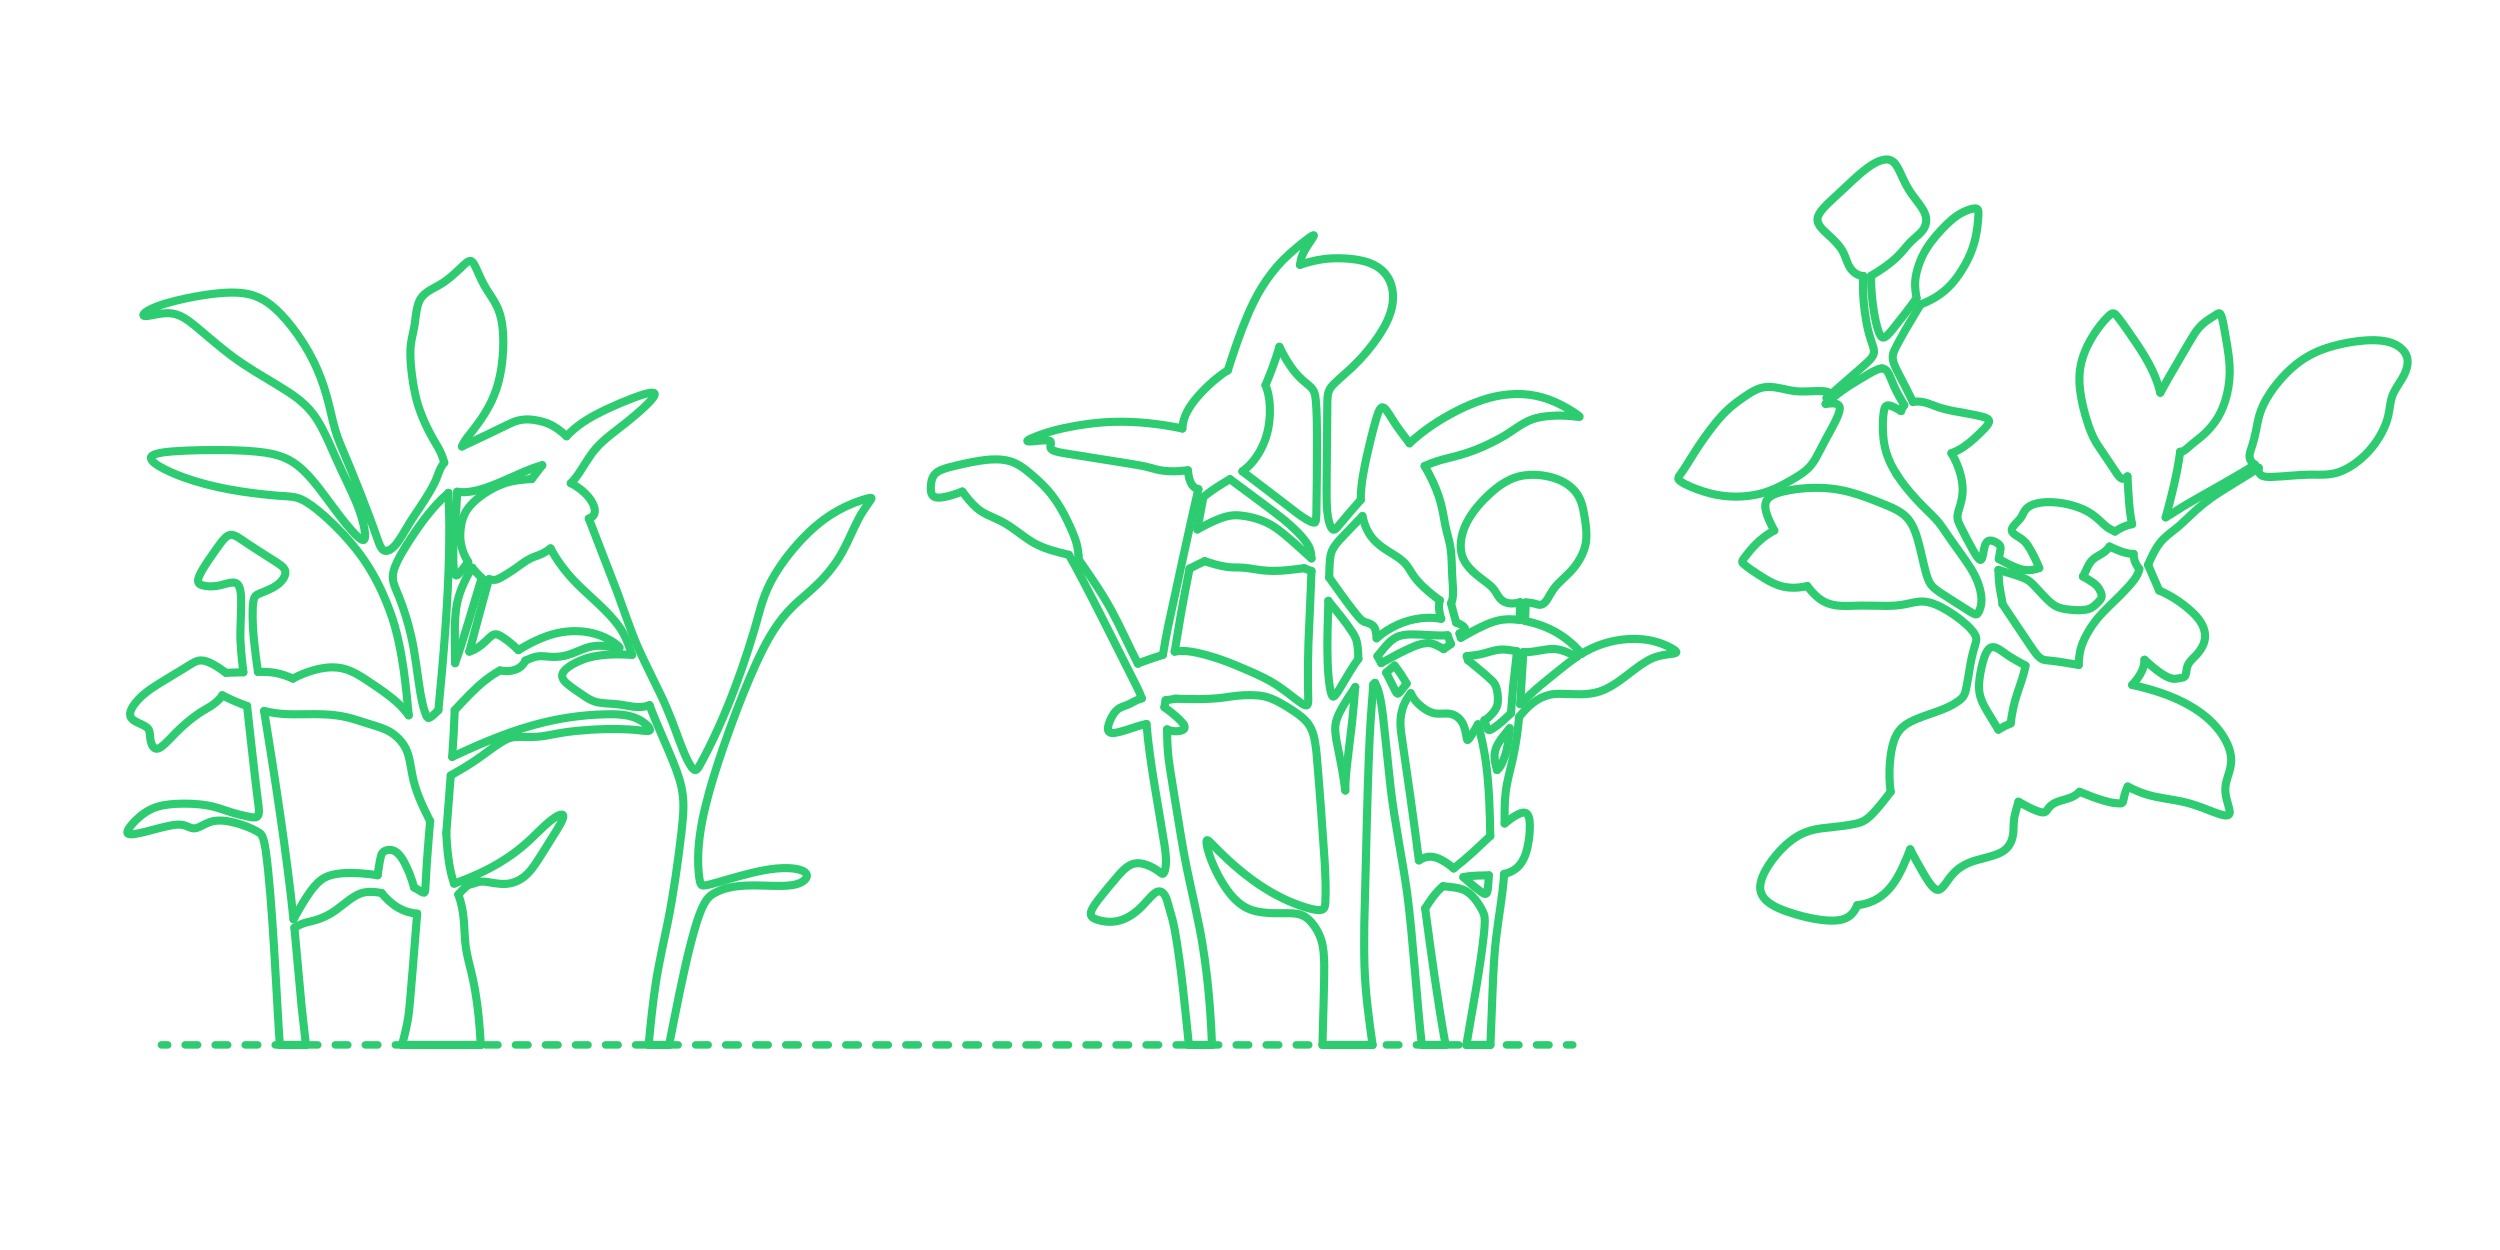 <?xml version="1.0" encoding="UTF-8"?>
<svg xmlns="http://www.w3.org/2000/svg" width="1000" height="500" version="1.1" viewBox="0 0 1000 500">
  <!-- Generator: Adobe Illustrator 29.7.1, SVG Export Plug-In . SVG Version: 2.1.1 Build 8)  -->
  <g id="FILL-BACKGROUND">
    <rect x="0" width="1000" height="500" fill="#fff"/>
  </g>
  <g id="_x32_D_x24_AG-DIAGRAM">
    <g id="POLYLINE">
      <g>
        <line x1="629.105" y1="417.966" x2="626.605" y2="417.966" fill="none" stroke="#2ecc71" stroke-linecap="round" stroke-linejoin="round" stroke-width="3"/>
        <line x1="619.598" y1="417.966" x2="70.579" y2="417.966" fill="none" stroke="#2ecc71" stroke-dasharray="5.005 7.007" stroke-linecap="round" stroke-linejoin="round" stroke-width="3"/>
        <line x1="67.076" y1="417.966" x2="64.576" y2="417.966" fill="none" stroke="#2ecc71" stroke-linecap="round" stroke-linejoin="round" stroke-width="3"/>
      </g>
    </g>
  </g>
  <g id="_x32_D_x24_AG-OUTLINE">
    <g id="POLYLINE1" data-name="POLYLINE">
      <path d="M764.086,339.737c-4.245,10.568-8.424,20.85-21.177,22.371" fill="none" stroke="#2ecc71" stroke-linecap="round" stroke-linejoin="round" stroke-width="3.25"/>
    </g>
    <g id="POLYLINE2" data-name="POLYLINE">
      <path d="M807.386,320.701c-.471,1.824-1.282,4.271-1.619,6.113-.178.969-.271,1.979-.309,2.964-.045,1.223-.041,2.763-.22,3.96-.136.965-.374,1.926-.752,2.826-.667,1.625-1.843,3.03-3.326,3.971-.742.478-1.558.851-2.379,1.17-1.943.781-5.897,1.731-7.947,2.312-1.749.501-3.503,1.117-5.099,1.997-1.449.788-2.791,1.784-3.959,2.948-1.459,1.411-2.649,3.258-3.854,4.883-.493.638-1.01,1.294-1.685,1.749-.382.256-.849.42-1.312.345-.613-.1-1.124-.503-1.569-.914-.75-.714-1.374-1.571-1.959-2.422-.666-.967-1.427-2.261-2.03-3.277-1.709-2.965-3.762-6.54-5.282-9.589" fill="none" stroke="#2ecc71" stroke-linecap="round" stroke-linejoin="round" stroke-width="3.25"/>
    </g>
    <g id="POLYLINE3" data-name="POLYLINE">
      <path d="M831.808,316.718c-.566.59-1.211,1.11-1.917,1.523-1.102.652-2.333,1.083-3.556,1.447-1.355.403-3.069.803-4.32,1.451-1.193.595-2.253,1.478-2.978,2.603-.2.306-.401.684-.694.909-.279.223-.641.307-.993.313-.66.007-1.31-.174-1.935-.372-2.774-.953-5.46-2.483-8.03-3.892" fill="none" stroke="#2ecc71" stroke-linecap="round" stroke-linejoin="round" stroke-width="3.25"/>
    </g>
    <g id="POLYLINE4" data-name="POLYLINE">
      <path d="M851.099,314.64c-.578,1.101-1.029,2.281-1.325,3.489-.203.747-.324,1.811-.552,2.505-.075.206-.186.41-.366.542-.18.133-.407.179-.626.195-.504.04-1.454-.087-1.967-.121-1.592-.134-3.172-.522-4.701-.971-3.251-.967-6.609-2.286-9.754-3.56" fill="none" stroke="#2ecc71" stroke-linecap="round" stroke-linejoin="round" stroke-width="3.25"/>
    </g>
    <g id="POLYLINE5" data-name="POLYLINE">
      <path d="M852.878,273.966c9.823,2.188,19.707,5.43,27.866,11.485,4.265,3.196,7.996,7.283,10.215,12.166.885,1.987,1.515,4.136,1.523,6.325.01,1.596-.314,3.184-.751,4.713-.49,1.719-1.239,3.769-1.499,5.536-.316,2.028.049,4.094.563,6.059l.808,2.905c.131.525.268,1.069.284,1.612.005.246-.019.498-.112.728-.071.176-.189.333-.343.443-.167.12-.366.186-.567.22-.442.072-.896.018-1.334-.058-2.313-.445-5.883-2.029-8.125-2.841-2.882-1.084-5.909-2.089-8.927-2.7-3.875-.806-9.053-1.421-12.855-2.486-2.95-.813-5.814-2.018-8.524-3.433" fill="none" stroke="#2ecc71" stroke-linecap="round" stroke-linejoin="round" stroke-width="3.25"/>
    </g>
    <g id="POLYLINE6" data-name="POLYLINE">
      <path d="M857.81,263.908c.044,3.905-2.45,7.264-4.932,10.058" fill="none" stroke="#2ecc71" stroke-linecap="round" stroke-linejoin="round" stroke-width="3.25"/>
    </g>
    <g id="POLYLINE7" data-name="POLYLINE">
      <path d="M863.665,236.2c4.789,2.048,9.209,4.973,13.044,8.492,2.548,2.352,4.909,5.306,5.275,8.869.158,1.45-.091,2.93-.669,4.267-.599,1.409-1.486,2.688-2.495,3.834-.947,1.087-2.189,2.145-3.045,3.308-.311.426-.574.893-.751,1.39-.311.841-.434,1.889-.579,2.773-.09.478-.171.994-.481,1.385-.376.465-1.007.572-1.564.669-.432.064-1.37.207-1.793.28-.473.075-.958.092-1.433.027-.748-.099-1.467-.36-2.15-.675-1.248-.584-2.417-1.359-3.531-2.165-1.964-1.435-3.887-3.106-5.683-4.747" fill="none" stroke="#2ecc71" stroke-linecap="round" stroke-linejoin="round" stroke-width="3.25"/>
    </g>
    <g id="POLYLINE8" data-name="POLYLINE">
      <line x1="859.231" y1="225.988" x2="863.665" y2="236.2" fill="none" stroke="#2ecc71" stroke-linecap="round" stroke-linejoin="round" stroke-width="3.25"/>
    </g>
    <g id="POLYLINE9" data-name="POLYLINE">
      <path d="M903.483,187.108c-5.613,3.853-13.824,8.345-19.334,12.323-1.972,1.416-3.938,3.03-5.747,4.651-1.709,1.512-4.818,4.579-6.537,6.088-1.064.944-3.112,2.517-4.24,3.411-1.281,1.027-2.519,2.153-3.539,3.444-2.094,2.687-3.549,5.835-4.854,8.963" fill="none" stroke="#2ecc71" stroke-linecap="round" stroke-linejoin="round" stroke-width="3.25"/>
    </g>
    <g id="POLYLINE10" data-name="POLYLINE">
      <path d="M901.955,185.845c-.684-.446-1.324-1.006-1.721-1.73-.321-.577-.449-1.247-.415-1.903.051-1.226.65-2.654,1.023-3.817.642-1.978,1.146-4.098,1.556-6.139.332-1.757.787-4.212,1.266-5.894.458-1.631,1.075-3.238,1.824-4.757,1.499-3.02,3.439-5.832,5.559-8.448,2.289-2.798,4.846-5.423,7.698-7.651,2.055-1.607,4.299-3.023,6.642-4.17,2.206-1.082,4.557-1.946,6.91-2.646,4.26-1.256,8.716-2.076,13.141-2.457,2.945-.234,5.956-.273,8.866.298,1.986.395,3.943,1.116,5.575,2.334,1.526,1.129,2.758,2.766,3.075,4.668.242,1.393.032,2.829-.39,4.167-.278.888-.661,1.761-1.089,2.586-.577,1.149-2.136,3.532-2.832,4.656-.713,1.178-1.387,2.413-1.825,3.721-.57,1.678-.827,3.896-1.124,5.651-.233,1.366-.538,2.755-.969,4.072-.656,2.006-1.573,3.948-2.624,5.776-2.64,4.577-6.269,8.614-10.632,11.606-1.917,1.307-3.992,2.441-6.202,3.164-1.197.39-2.448.644-3.699.782-2.179.258-5.381.144-7.593.15-4.223-.011-11.342.82-15.586.917-.752.008-1.526-.005-2.27-.119-.565-.09-1.136-.239-1.62-.554-.374-.24-.673-.595-.839-1.007-.257-.629-.254-1.33-.178-1.995" fill="none" stroke="#2ecc71" stroke-linecap="round" stroke-linejoin="round" stroke-width="3.25"/>
    </g>
    <g id="POLYLINE11" data-name="POLYLINE">
      <path d="M866.285,206.932c2.51-1.43,5.963-3.781,8.453-5.226,6.797-4.02,20.75-11.555,27.217-15.861" fill="none" stroke="#2ecc71" stroke-linecap="round" stroke-linejoin="round" stroke-width="3.25"/>
    </g>
    <g id="POLYLINE12" data-name="POLYLINE">
      <path d="M872.071,180.713c-1.17,8.73-3.424,17.734-5.786,26.219" fill="none" stroke="#2ecc71" stroke-linecap="round" stroke-linejoin="round" stroke-width="3.25"/>
    </g>
    <g id="POLYLINE13" data-name="POLYLINE">
      <path d="M864.129,157.074l3.103-5.572c.97-1.624,9.608-16.619,10.403-17.751.6-.924,1.256-1.845,1.98-2.676.763-.875,1.64-1.668,2.561-2.373,1.023-.798,2.472-1.687,3.574-2.39.297-.187.924-.633,1.231-.796.139-.075.284-.148.438-.187.135-.036.281-.042.413.009.121.046.222.132.303.231.129.156.221.339.302.523.494,1.234.727,2.609.996,3.907.883,5.091,2.033,10.708,2.373,15.858.261,3.96-.082,7.972-1.001,11.832-.75,3.147-1.861,6.248-3.507,9.042-1.231,2.098-2.751,4.04-4.457,5.772-1.591,1.668-3.811,3.372-5.629,4.799-.569.454-1.546,1.329-2.103,1.818-.612.518-1.245,1.057-1.978,1.395-.33.148-.697.251-1.061.197" fill="none" stroke="#2ecc71" stroke-linecap="round" stroke-linejoin="round" stroke-width="3.25"/>
    </g>
    <g id="POLYLINE14" data-name="POLYLINE">
      <path d="M850.978,190.55c-1.725,1.983-2.963.698-4.163-1.008-2.055-3.162-5.816-8.591-7.898-11.776-.601-.958-1.18-1.971-1.667-2.99-.756-1.56-1.39-3.259-1.952-4.9-.81-2.386-1.546-4.957-2.121-7.411-.89-3.885-1.538-7.892-1.4-11.889.092-2.461.513-4.918,1.226-7.275,1.026-3.404,2.663-6.617,4.584-9.599,1.629-2.496,3.459-4.935,5.585-7.031.466-.434.941-.902,1.516-1.189.178-.084.372-.145.57-.145.477.001.858.344,1.172.668.339.345.667.787.972,1.167,2.27,2.913,4.991,7.016,7.113,10.083,2.374,3.529,4.705,7.248,6.499,11.106,1.303,2.791,2.364,5.724,3.115,8.713" fill="none" stroke="#2ecc71" stroke-linecap="round" stroke-linejoin="round" stroke-width="3.25"/>
    </g>
    <g id="POLYLINE15" data-name="POLYLINE">
      <path d="M852.836,209.658c-1.294-5.81-1.467-13.141-1.858-19.108" fill="none" stroke="#2ecc71" stroke-linecap="round" stroke-linejoin="round" stroke-width="3.25"/>
    </g>
    <g id="POLYLINE16" data-name="POLYLINE">
      <path d="M846.02,212.601c1.093-.73,2.252-1.409,3.464-1.919,1.072-.458,2.214-.782,3.353-1.025" fill="none" stroke="#2ecc71" stroke-linecap="round" stroke-linejoin="round" stroke-width="3.25"/>
    </g>
    <g id="POLYLINE17" data-name="POLYLINE">
      <path d="M815.687,227.191c-.961-2.409-2.123-4.824-3.385-7.09-.711-1.251-1.473-2.516-2.505-3.531-.596-.591-1.294-1.089-2.007-1.531-.743-.482-1.681-.992-2.33-1.595-.403-.369-.787-.855-.768-1.429.016-.421.212-.811.431-1.163.772-1.19,1.951-2.181,2.841-3.277.344-.423.646-.887.903-1.367.337-.621.64-1.364,1.04-1.947,1.124-1.645,3.062-2.501,4.946-2.94,2.064-.464,4.211-.528,6.318-.43,2.782.142,5.559.626,8.23,1.414,2.653.789,5.257,1.885,7.519,3.498,1.039.732,2.037,1.581,2.973,2.441.679.642,2.06,1.964,2.807,2.525.988.769,2.184,1.316,3.318,1.833" fill="none" stroke="#2ecc71" stroke-linecap="round" stroke-linejoin="round" stroke-width="3.25"/>
    </g>
    <g id="POLYLINE18" data-name="POLYLINE">
      <path d="M799.548,223.619c2.121,1.125,4.562,2.489,6.777,3.373,1.229.49,2.517.886,3.836,1.033,1.876.226,3.782-.134,5.526-.833" fill="none" stroke="#2ecc71" stroke-linecap="round" stroke-linejoin="round" stroke-width="3.25"/>
    </g>
    <g id="POLYLINE19" data-name="POLYLINE">
      <path d="M780.586,181.276c1.594,2.643,2.816,5.534,3.615,8.515.639,2.411,1.007,4.93.817,7.427-.114,1.626-.456,3.244-.911,4.807-.335,1.212-.887,2.649-1.066,3.892-.067.473-.084.959-.026,1.434.058.487.193.965.366,1.423.176.471.41.966.628,1.421,1.564,3.181,3.421,6.711,5.146,9.809.646,1.12,1.294,2.304,2.123,3.301.222.25.487.54.8.638l.01.003.01.003.01.002.01.002.01.002.01.002.01.002h.01s.01.002.01.002h.01s.01.002.01.002h.01s.01,0,.01,0h.009s.009,0,.009,0h.009s.009-.001.009-.001h.009s.009-.002.009-.002h.009s.009-.003.009-.003l.009-.002.009-.002.009-.002.009-.002.009-.003.009-.003.009-.003.009-.003.009-.003.009-.004.009-.004.008-.004.008-.004.008-.004.008-.005.008-.005.008-.005.008-.005.008-.005.008-.006.008-.006.008-.006.008-.006c.19-.161.291-.402.379-.629.607-1.811.564-3.915,1.389-5.659.241-.497.592-.982,1.113-1.208.627-.269,1.339-.123,1.964.081.82.285,1.668.744,2.302,1.34.293.281.52.642.587,1.047.061.34.033.691-.017,1.031-.039.298-.316,1.62-.376,1.937-.109.586-.203,1.225-.268,1.817" fill="none" stroke="#2ecc71" stroke-linecap="round" stroke-linejoin="round" stroke-width="3.25"/>
    </g>
    <g id="POLYLINE20" data-name="POLYLINE">
      <path d="M765.162,160.748c1.307-.2,2.651-.172,3.95.073,1.664.297,3.402,1.013,4.982,1.615,2.283.873,4.721,1.467,7.116,1.942,3.318.667,9.462,1.555,12.603,2.567.408.144.819.307,1.182.546.194.13.377.288.498.49.266.434.106.952-.11,1.371-.431.812-1.069,1.507-1.687,2.181-2.478,2.544-5.122,5.065-8.038,7.102-1.568,1.084-3.299,1.948-5.071,2.643" fill="none" stroke="#2ecc71" stroke-linecap="round" stroke-linejoin="round" stroke-width="3.25"/>
    </g>
    <g id="POLYLINE21" data-name="POLYLINE">
      <path d="M768.2,121.8l-6.083,10.217c-1.429,2.559-3.118,5.501-4.377,8.135-.214.487-.402.994-.52,1.513-.156.672-.186,1.376-.09,2.06.111.806.378,1.589.68,2.342.354.875.809,1.798,1.237,2.641,1.788,3.311,4.456,8.637,6.116,12.041" fill="none" stroke="#2ecc71" stroke-linecap="round" stroke-linejoin="round" stroke-width="3.25"/>
    </g>
    <g id="POLYLINE22" data-name="POLYLINE">
      <path d="M766.631,119.236c-.402-2.222-.707-4.503-.556-6.764.137-2.018.656-4.02,1.256-5.945.772-2.411,1.834-4.743,3.162-6.898,2.31-3.689,5.228-7.008,8.337-10.041,1.336-1.28,2.769-2.517,4.321-3.528,1.469-.956,3.064-1.741,4.733-2.278.676-.209,1.378-.397,2.089-.427.255-.007.519.007.756.11.43.184.554.666.604,1.09.098.916-.009,1.965-.053,2.888-.14,2.073-.402,4.2-.787,6.243-.797,4.354-2.388,8.554-4.59,12.389-1.354,2.356-2.868,4.678-4.618,6.759-1.604,1.904-3.459,3.612-5.5,5.039-2.334,1.638-4.918,2.929-7.586,3.927" fill="none" stroke="#2ecc71" stroke-linecap="round" stroke-linejoin="round" stroke-width="3.25"/>
    </g>
    <g id="POLYLINE23" data-name="POLYLINE">
      <path d="M748.439,110.326c-.087,4.711.357,9.499,1.095,14.151.473,2.791.997,5.65,1.975,8.313.234.594.477,1.205.863,1.718.15.192.332.371.561.466.176.075.374.087.561.048.225-.046.435-.151.628-.272.311-.198.593-.445.86-.697.694-.666,1.346-1.442,1.962-2.181,3.149-3.907,6.809-8.533,9.687-12.635" fill="none" stroke="#2ecc71" stroke-linecap="round" stroke-linejoin="round" stroke-width="3.25"/>
    </g>
    <g id="POLYLINE24" data-name="POLYLINE">
      <path d="M745.339,110.414c-.842-.059-1.676-.279-2.431-.658-.968-.482-1.8-1.215-2.46-2.067-.71-.906-1.21-1.966-1.628-3.033l-.797-2.088c-.316-.796-.672-1.6-1.102-2.34-.423-.732-.936-1.431-1.473-2.084-1.448-1.776-3.719-3.806-5.405-5.39-.521-.496-1.07-1.035-1.534-1.583-.466-.551-.895-1.149-1.179-1.815-.276-.637-.397-1.348-.298-2.038.095-.699.397-1.354.757-1.954.516-.852,1.169-1.633,1.836-2.371.738-.814,1.623-1.675,2.42-2.436,2.19-2.023,7.334-6.819,9.56-8.898,2.21-1.991,4.525-4.058,7.038-5.654,1.324-.83,2.737-1.574,4.255-1.973.807-.206,1.657-.311,2.485-.178.569.09,1.117.31,1.592.638.642.44,1.154,1.045,1.587,1.686,1.252,1.908,2.248,4.607,3.293,6.634.622,1.251,1.33,2.529,2.091,3.701.797,1.265,2.696,3.704,3.601,4.923,1.043,1.446,2.117,2.947,2.65,4.666.409,1.325.408,2.78-.066,4.088-.456,1.309-1.342,2.419-2.343,3.36-1.109,1.045-2.589,2.239-3.655,3.323-.915.893-2.044,2.309-2.869,3.3-.791.937-1.668,1.876-2.556,2.722-3.061,2.907-6.643,5.285-10.267,7.43" fill="none" stroke="#2ecc71" stroke-linecap="round" stroke-linejoin="round" stroke-width="3.25"/>
    </g>
    <g id="POLYLINE25" data-name="POLYLINE">
      <path d="M730.623,159.198c3.141-2.766,13.385-11.568,16.285-14.235.565-.541,1.141-1.113,1.628-1.725.318-.401.608-.835.803-1.31.154-.373.243-.773.258-1.175.024-.612-.106-1.221-.267-1.808-.419-1.44-1.084-3.236-1.498-4.674-.492-1.652-.905-3.41-1.219-5.106-1.083-6.161-1.715-12.498-1.274-18.752" fill="none" stroke="#2ecc71" stroke-linecap="round" stroke-linejoin="round" stroke-width="3.25"/>
    </g>
    <g id="POLYLINE26" data-name="POLYLINE">
      <path d="M730.265,161.555c1.236-.17,2.513-.316,3.754-.116.666.113,1.389.388,1.707,1.027.193.384.217.829.174,1.25-.081.755-.344,1.491-.605,2.201-1.132,2.988-3.662,7.282-5.176,10.149-.458.909-3.351,6.449-3.791,7.192-.562.968-1.186,1.929-1.896,2.794-1.044,1.291-2.325,2.383-3.676,3.34-2.119,1.497-4.507,2.825-6.782,4.071-2.848,1.531-5.84,2.898-8.956,3.781-5.04,1.401-10.375,1.71-15.564,1.123-3.68-.426-7.307-1.421-10.774-2.712-1.628-.614-3.302-1.297-4.844-2.104-.68-.368-1.382-.75-1.967-1.26-.307-.275-.601-.629-.543-1.07.042-.331.218-.626.393-.904.321-.507,1.055-1.449,1.391-1.95.893-1.231,3.702-5.854,4.586-7.219,2.525-3.972,5.332-8.012,8.288-11.675,2.007-2.486,4.198-4.896,6.648-6.951,1.374-1.169,2.953-2.312,4.435-3.344,1.445-.995,2.96-2.039,4.517-2.847.977-.507,2.007-.95,3.076-1.221.852-.216,1.734-.322,2.612-.341,3.524-.082,7.066,1.231,10.536,1.648,3.149.396,6.698-.02,9.863.007,1.076.02,2.209.014,3.25.317.229.074.46.169.643.331l.012.011.012.011.012.011.011.011.011.012.011.012.01.012.01.012.01.012.009.012.009.012.009.012.008.013.008.013.008.013.007.013.007.013.007.013.006.013.006.014.006.014.005.014.005.014.005.014.004.014.004.014.004.015.003.015.003.015.003.015.002.015.002.015.002.015v.016s.002.016.002.016v.016s0,.016,0,.016v.016s-.001.016-.001.016v.016s-.003.017-.003.017l-.002.017-.002.017-.003.017-.003.017-.003.017-.004.017-.004.018-.005.018-.005.018-.005.018-.006.018c-.067.203-.186.385-.316.553-.237.302-.521.57-.811.82" fill="none" stroke="#2ecc71" stroke-linecap="round" stroke-linejoin="round" stroke-width="3.25"/>
    </g>
    <g id="POLYLINE27" data-name="POLYLINE">
      <path d="M752.785,147.376c-.614,0-1.213.189-1.78.408-1.979.782-5.472,3.025-7.359,4.092-2.383,1.417-4.878,2.975-7.121,4.602-2.138,1.545-4.282,3.328-6.26,5.077" fill="none" stroke="#2ecc71" stroke-linecap="round" stroke-linejoin="round" stroke-width="3.25"/>
    </g>
    <g id="POLYLINE28" data-name="POLYLINE">
      <path d="M761.695,162.082c-1.457-2.509-3.056-5.216-4.204-7.875-.6-1.373-1.208-3.12-1.873-4.46-.187-.372-.396-.743-.64-1.08-.278-.383-.613-.736-1.025-.975-.352-.206-.76-.314-1.168-.315" fill="none" stroke="#2ecc71" stroke-linecap="round" stroke-linejoin="round" stroke-width="3.25"/>
    </g>
    <g id="POLYLINE29" data-name="POLYLINE">
      <path d="M760.425,164.415c.248-.857.669-1.671,1.27-2.333" fill="none" stroke="#2ecc71" stroke-linecap="round" stroke-linejoin="round" stroke-width="3.25"/>
    </g>
    <g id="POLYLINE30" data-name="POLYLINE">
      <path d="M758.489,189.457c-1.613-2.577-3.009-5.337-3.909-8.247-1.156-3.776-1.525-7.774-1.444-11.711.052-1.725.152-3.501.453-5.202.085-.429.19-.865.376-1.262.108-.228.249-.446.445-.608.422-.359,1.022-.315,1.527-.187.576.145,1.134.389,1.672.641.943.447,1.917,1.004,2.817,1.535" fill="none" stroke="#2ecc71" stroke-linecap="round" stroke-linejoin="round" stroke-width="3.25"/>
    </g>
    <g id="POLYLINE31" data-name="POLYLINE">
      <path d="M758.95,190.178c-.188-.215-.345-.46-.461-.722" fill="none" stroke="#2ecc71" stroke-linecap="round" stroke-linejoin="round" stroke-width="3.25"/>
    </g>
    <g id="POLYLINE32" data-name="POLYLINE">
      <path d="M709.693,212.203c-1.012-1.934-2.061-3.969-2.8-6.023-.369-1.044-.69-2.131-.771-3.24-.062-.863.047-1.757.435-2.537.379-.776,1.012-1.402,1.725-1.877,1.456-.957,3.171-1.448,4.845-1.87,3.158-.76,6.422-1.192,9.661-1.403,3.29-.205,6.64-.165,9.917.208,2.361.272,4.751.747,7.049,1.349,4.671,1.203,9.492,3.145,13.971,4.952,1.691.697,3.467,1.443,5.071,2.325,1.634.896,3.185,2.005,4.386,3.442.987,1.174,1.749,2.529,2.369,3.927,1.047,2.35,1.732,4.941,2.36,7.432.787,3.119,2.113,9.699,3.24,12.62.296.766.654,1.52,1.125,2.196.468.678,1.056,1.27,1.69,1.793.694.575,1.503,1.131,2.248,1.642,3.07,2.064,8.562,5.463,11.674,7.444.672.396,1.478.937,2.225,1.146.169.042.349.059.518.009.174-.05.319-.171.434-.307.328-.406.568-.945.773-1.425,1.068-2.593.863-5.511.196-8.18-1.012-4.13-3.191-7.867-5.586-11.34-1.747-2.544-4.466-6.194-6.216-8.74-1.07-1.532-3.425-5.079-4.578-6.52-.809-1.04-1.747-2.042-2.681-2.97-5.082-4.892-10.16-10.157-14.025-16.079" fill="none" stroke="#2ecc71" stroke-linecap="round" stroke-linejoin="round" stroke-width="3.25"/>
    </g>
    <g id="POLYLINE33" data-name="POLYLINE">
      <path d="M722.912,234.43c-2.129.489-4.336.753-6.521.643-1.891-.092-3.776-.48-5.549-1.144-2.684-.996-5.197-2.644-7.613-4.162-1.96-1.293-4.051-2.662-5.823-4.202-.174-.164-.351-.339-.458-.555-.056-.115-.085-.244-.077-.372.009-.144.057-.282.117-.412.078-.168.181-.329.284-.482.353-.522,1.516-1.966,1.917-2.487,2.861-3.663,6.374-6.878,10.503-9.052" fill="none" stroke="#2ecc71" stroke-linecap="round" stroke-linejoin="round" stroke-width="3.25"/>
    </g>
    <g id="POLYLINE34" data-name="POLYLINE">
      <path d="M756.251,316.74c-.517-3.897-.595-7.88-.282-11.797.247-2.867.67-5.768,1.57-8.509.582-1.748,1.434-3.439,2.692-4.8,1.037-1.136,2.321-2.027,3.67-2.756,1.715-.925,3.597-1.665,5.423-2.342,5.014-1.855,11.122-3.445,15.19-7.046.486-.447.898-.981,1.179-1.58.247-.515.419-1.073.565-1.625.639-2.524,1.421-7.917,1.891-10.537.309-1.736.702-3.559,1.167-5.256.271-1.065.883-2.827,1.106-3.9.074-.381.11-.774.073-1.161-.037-.398-.151-.789-.31-1.154-.272-.621-.659-1.193-1.07-1.729-.698-.901-1.506-1.731-2.339-2.507-3.086-2.806-6.614-5.242-10.301-7.191-2.215-1.14-4.608-2.084-7.119-2.225-2.392-.155-4.958.645-7.293,1.073-2.578.523-5.255.663-7.882.648-2.179-.027-7.846-.137-9.942-.107l-5.592.144c-7.494.115-11.263-2.053-15.735-7.954" fill="none" stroke="#2ecc71" stroke-linecap="round" stroke-linejoin="round" stroke-width="3.25"/>
    </g>
    <g id="POLYLINE35" data-name="POLYLINE">
      <path d="M742.909,362.108c-1.434,3.413-3.58,5.403-7.308,5.959-2.39.349-4.844.179-7.231-.117-3.407-.446-6.805-1.239-10.099-2.209-2.497-.75-5.027-1.588-7.388-2.702-1.489-.712-2.949-1.552-4.183-2.658-1.009-.904-1.859-2.027-2.286-3.324-.377-1.116-.42-2.327-.231-3.484.314-1.911,1.107-3.718,2.02-5.414,1.541-2.813,3.519-5.4,5.69-7.756,2.835-3.05,6.131-5.801,10.023-7.377,2.289-.948,4.755-1.446,7.206-1.748,4.183-.52,9.893-.925,13.927-1.982.78-.206,1.557-.468,2.273-.843.991-.513,1.878-1.218,2.697-1.971,3.026-2.864,5.676-6.453,8.232-9.743" fill="none" stroke="#2ecc71" stroke-linecap="round" stroke-linejoin="round" stroke-width="3.25"/>
    </g>
    <g id="POLYLINE36" data-name="POLYLINE">
      <path d="M799.349,291.842c1.574-.935,3.241-1.795,4.933-2.492" fill="none" stroke="#2ecc71" stroke-linecap="round" stroke-linejoin="round" stroke-width="3.25"/>
    </g>
    <g id="POLYLINE37" data-name="POLYLINE">
      <path d="M810.191,266.244l-3.952-2.205c-1.036-.596-2.168-1.278-3.155-1.946l-2.469-1.74c-.819-.552-1.671-1.112-2.628-1.388-.401-.112-.829-.162-1.241-.084-.347.064-.674.222-.948.444-.564.46-.954,1.097-1.287,1.735-.648,1.281-1.078,2.68-1.45,4.064-.653,2.585-1.19,5.267-1.405,7.927-.113,1.565-.063,3.157.261,4.696.316,1.537.925,3.01,1.635,4.405,1.019,2.074,4.576,7.644,5.796,9.691" fill="none" stroke="#2ecc71" stroke-linecap="round" stroke-linejoin="round" stroke-width="3.25"/>
    </g>
    <g id="POLYLINE38" data-name="POLYLINE">
      <path d="M804.282,289.35c.45-3.975,1.298-7.961,2.545-11.762,1.206-3.7,2.738-7.49,3.364-11.344" fill="none" stroke="#2ecc71" stroke-linecap="round" stroke-linejoin="round" stroke-width="3.25"/>
    </g>
    <g id="POLYLINE39" data-name="POLYLINE">
      <path d="M799.382,227.989c.048,2.675.224,5.423.659,8.063.257,1.685.862,3.885.947,5.585" fill="none" stroke="#2ecc71" stroke-linecap="round" stroke-linejoin="round" stroke-width="3.25"/>
    </g>
    <g id="POLYLINE40" data-name="POLYLINE">
      <path d="M833.184,230.597c1.3.732,2.685,1.523,3.904,2.379.623.443,1.245.918,1.761,1.486.363.39.645.857.902,1.321.262.472.521.965.701,1.475.172.49.283,1.024.183,1.542-.137.687-.599,1.25-1.063,1.752-.375.404-.906.901-1.301,1.289-.56.539-1.178,1.034-1.877,1.379-1.373.69-2.945.828-4.46.864-1.796.031-3.634-.112-5.412-.374-1.106-.171-2.233-.389-3.275-.808-.952-.376-1.827-.932-2.623-1.572-2.146-1.712-4.835-4.878-6.761-6.87-.575-.598-1.197-1.251-1.844-1.771-.45-.361-.949-.675-1.459-.944-.718-.378-1.494-.694-2.253-.981-2.73-1.015-6.115-1.957-8.924-2.777" fill="none" stroke="#2ecc71" stroke-linecap="round" stroke-linejoin="round" stroke-width="3.25"/>
    </g>
    <g id="POLYLINE41" data-name="POLYLINE">
      <path d="M843.824,218.631c-.726,1.06-1.701,1.933-2.771,2.637-1.194.81-2.657,1.439-3.752,2.388-.996.849-1.71,1.976-2.274,3.147l-1.125,2.411c-.217.444-.478.955-.718,1.384" fill="none" stroke="#2ecc71" stroke-linecap="round" stroke-linejoin="round" stroke-width="3.25"/>
    </g>
    <g id="POLYLINE42" data-name="POLYLINE">
      <path d="M853.426,221.563c-1.216.017-2.429-.22-3.595-.549-2.056-.589-4.071-1.477-6.006-2.384" fill="none" stroke="#2ecc71" stroke-linecap="round" stroke-linejoin="round" stroke-width="3.25"/>
    </g>
    <g id="POLYLINE43" data-name="POLYLINE">
      <path d="M855.722,227.613c-.706-.879-1.299-1.859-1.699-2.915-.381-.999-.583-2.067-.597-3.135" fill="none" stroke="#2ecc71" stroke-linecap="round" stroke-linejoin="round" stroke-width="3.25"/>
    </g>
    <g id="POLYLINE44" data-name="POLYLINE">
      <path d="M831.466,265.974c.098-2.199.267-4.446.844-6.577.657-2.359,1.786-4.592,2.996-6.711,1.124-1.923,2.421-3.783,3.853-5.489,2.196-2.675,6.565-6.716,9.055-9.191,1.904-1.938,3.864-3.97,5.49-6.146.551-.749,1.06-1.544,1.436-2.397.263-.59.449-1.218.581-1.85" fill="none" stroke="#2ecc71" stroke-linecap="round" stroke-linejoin="round" stroke-width="3.25"/>
    </g>
    <g id="POLYLINE45" data-name="POLYLINE">
      <path d="M800.987,241.637c1.286,1.84,12.365,18.671,13.476,19.92.493.606,1.023,1.204,1.652,1.672.373.278.793.498,1.238.636.497.158,1.029.225,1.547.277,3.548.248,9.007,1.269,12.566,1.832" fill="none" stroke="#2ecc71" stroke-linecap="round" stroke-linejoin="round" stroke-width="3.25"/>
    </g>
    <g id="POLYLINE46" data-name="POLYLINE">
      <path d="M228.329,193.281c2.735,1.347,5.207,3.275,7.151,5.626,1.037,1.283,1.95,2.735,2.316,4.361.223,1.014.196,2.188-.487,3.027-.454.557-1.117.891-1.774,1.149" fill="none" stroke="#2ecc71" stroke-linecap="round" stroke-linejoin="round" stroke-width="3.25"/>
    </g>
    <g id="POLYLINE47" data-name="POLYLINE">
      <path d="M226.587,174.501c1.922-1.983,4.024-3.835,6.302-5.399,3.163-2.182,6.679-3.948,10.149-5.586,3.191-1.481,6.793-3.034,10.078-4.274,1.863-.692,3.827-1.407,5.758-1.878.623-.144,1.264-.278,1.905-.29.247,0,.504.014.735.109l.014.006.014.006.014.007.014.007.013.007.013.007.013.007.012.008.012.008.012.008.012.008.011.008.011.008.011.009.01.009.01.009.01.009.01.009.009.01.009.01.009.01.008.01.008.01.008.01.007.011.007.011.007.011.007.011.006.011.006.012.006.012.005.012.005.012.005.012.004.012.004.013.004.013.004.013.003.013.003.013.003.014.002.014.002.014.002.014v.014s.003.015.003.015v.015s.001.015.001.015v.015s0,.015,0,.015v.016s-.001.016-.001.016v.016s-.002.016-.002.016c-.019.193-.091.378-.175.551-.17.347-.399.669-.633.976-.932,1.192-2.062,2.291-3.153,3.338-2.289,2.166-4.919,4.374-7.381,6.351-4.01,3.206-9.006,6.666-12.325,10.572-2.145,2.469-4.376,6.221-6.154,8.995-1.084,1.679-2.287,3.317-3.722,4.714" fill="none" stroke="#2ecc71" stroke-linecap="round" stroke-linejoin="round" stroke-width="3.25"/>
    </g>
    <g id="POLYLINE48" data-name="POLYLINE">
      <path d="M184.801,178.582c4.661-2.154,13.949-6.575,18.531-8.839.516-.237,1.159-.548,1.677-.762.739-.313,1.509-.59,2.287-.785,1.075-.275,2.188-.415,3.297-.432,1.512-.024,3.036.173,4.518.464,1.424.277,2.845.669,4.184,1.233,2.75,1.145,5.169,2.973,7.293,5.04" fill="none" stroke="#2ecc71" stroke-linecap="round" stroke-linejoin="round" stroke-width="3.25"/>
    </g>
    <g id="POLYLINE49" data-name="POLYLINE">
      <path d="M177.69,185.015c-.551-2.113-1.379-4.168-2.478-6.056-3.23-5.295-6.114-10.943-7.969-16.871-.926-2.983-1.559-6.111-2.049-9.193-.526-3.36-.927-6.827-1.037-10.228-.059-1.884.009-3.799.293-5.663.353-2.411,1.157-5.246,1.473-7.662l.46-3.535c.316-2.137.699-4.351,1.807-6.237.418-.704.96-1.332,1.569-1.877,1.513-1.372,3.864-2.512,5.646-3.52,1.53-.847,3.007-1.847,4.358-2.955,1.789-1.438,3.86-3.45,5.542-5.037.452-.416.945-.869,1.439-1.233.31-.224.641-.442,1.015-.541.202-.053.42-.059.621.004.225.069.42.214.586.379.236.236.427.518.601.802.326.533.614,1.15.883,1.716,1.275,2.821,2.709,6.2,4.406,8.772,1.117,1.718,2.575,3.85,3.499,5.646.643,1.235,1.19,2.536,1.599,3.867.807,2.64,1.138,5.428,1.293,8.177.211,4.1-.008,8.282-.548,12.351-.745,5.57-2.295,11.081-4.945,16.053-1.258,2.385-2.757,4.727-4.323,6.922-1.316,1.881-3.219,4.209-4.631,6.034-.807,1.056-1.566,2.189-2.002,3.454" fill="none" stroke="#2ecc71" stroke-linecap="round" stroke-linejoin="round" stroke-width="3.25"/>
    </g>
    <g id="POLYLINE50" data-name="POLYLINE">
      <path d="M163.495,286.123c-1.14-11.918-2.346-24.176-5.585-35.73-1.139-3.992-2.661-8-4.303-11.813-2.905-6.73-6.636-13.201-11.2-18.944-3.46-4.377-7.377-8.487-11.494-12.248-2.556-2.311-5.24-4.605-8.164-6.439-1.249-.771-2.577-1.47-3.999-1.86-2.191-.63-6.017-.647-8.293-.856-12.588-1.118-25.335-3.048-37.251-7.384-3.358-1.259-6.767-2.662-9.834-4.532-.812-.514-1.625-1.067-2.289-1.767-.28-.304-.545-.645-.661-1.047l-.006-.023-.006-.023-.005-.023-.005-.023-.004-.023-.004-.023-.003-.023-.003-.023-.003-.023-.002-.023-.002-.023v-.023s-.002-.023-.002-.023v-.022s0-.022,0-.022v-.022s.002-.022.002-.022l.002-.022.002-.022.003-.022.003-.022.004-.022.004-.022.005-.022.005-.021.006-.021.006-.021.007-.021.007-.021.008-.021.008-.021.009-.021.009-.021.01-.021.01-.021.011-.02.012-.02.012-.02.013-.02.013-.02.014-.02.014-.02.015-.02.015-.02.016-.02.016-.02.017-.019.017-.019.018-.019c.17-.178.379-.315.595-.431.352-.188.734-.327,1.115-.446,1.997-.589,4.125-.791,6.192-.988,7.518-.574,15.43-.633,22.971-.536,4.661.113,9.537.311,14.15.956,3.867.538,7.745,1.57,11.087,3.645,4.201,2.579,7.45,6.437,10.5,10.246,4.596,5.841,9.817,13.741,15.008,19.037.618.608,1.261,1.234,1.987,1.713.192.122.394.236.611.308.137.045.283.073.427.056l.011-.002.011-.002.011-.002.011-.002.011-.002.011-.002.011-.003.011-.003.011-.003.011-.003.011-.003.01-.004.01-.004.01-.004.01-.004.01-.004.01-.005.01-.005.01-.005.01-.005.01-.005.01-.006.009-.006.009-.006.009-.006.009-.006.009-.007.009-.007.009-.007.009-.007.009-.007.009-.008.009-.008.008-.008.008-.008.008-.008c.153-.164.227-.384.275-.599.103-.488.093-.999.07-1.495-.078-1.305-.326-2.621-.61-3.896-.471-2.078-1.13-4.197-1.854-6.202-.85-2.349-1.99-4.912-3.037-7.188-2.487-5.169-6.412-13.606-8.663-18.847-1.882-4.134-3.872-8.424-6.631-12.053-1.854-2.442-4.117-4.579-6.561-6.423-3.903-3.004-12.589-7.947-16.829-10.594-2.914-1.814-5.976-3.82-8.725-5.859-3.051-2.238-6.715-5.268-9.627-7.729-2.99-2.454-6.869-6.148-10.229-8.004-1.391-.774-2.912-1.356-4.495-1.569-3.252-.44-6.551.516-9.744,1.004-.428.047-.952.118-1.36-.03l-.014-.005-.013-.006-.013-.006-.013-.006-.012-.006-.012-.006-.012-.006-.011-.007-.011-.007-.011-.007-.011-.007-.01-.007-.01-.007-.01-.007-.009-.008-.009-.008-.009-.008-.008-.008-.008-.008-.008-.008-.007-.009-.007-.009-.007-.009-.006-.009-.006-.009-.006-.009-.005-.009-.005-.01-.005-.01-.005-.01-.004-.01-.004-.01-.004-.01-.003-.01-.003-.011-.003-.011-.002-.011-.002-.011-.002-.011v-.011s-.002-.011-.002-.011v-.011s0-.012,0-.012v-.012s0-.012,0-.012v-.012s.002-.012.002-.012v-.012s.003-.012.003-.012l.002-.013.002-.013.003-.013.003-.013.003-.013.004-.013.004-.013.004-.013.005-.014.005-.014.005-.014.006-.014c.098-.223.267-.408.44-.576.375-.357.819-.651,1.26-.92,2.193-1.285,4.656-2.111,7.077-2.856,5.158-1.528,10.6-2.647,15.918-3.457,3.288-.478,6.694-.866,10.015-.928,2.518-.042,5.076.108,7.535.682,2.857.649,5.55,1.951,7.9,3.692,3.488,2.588,6.437,5.873,9.12,9.269,3.402,4.367,6.406,9.092,8.84,14.065,2.047,4.183,3.701,8.64,4.985,13.115,1.288,4.341,2.256,9.447,3.483,13.806.592,2.051,1.371,4.157,2.173,6.136,5.206,12.227,10.843,26.287,15.177,38.799.369.941.729,1.924,1.31,2.758.334.475.802.894,1.391.994.624.112,1.258-.088,1.808-.376.825-.439,1.524-1.084,2.149-1.771,1.059-1.183,1.937-2.559,2.779-3.902l3.046-5.079c.314-.511.96-1.531,1.287-2.032,2.829-4.251,6.462-9.426,8.684-13.978.395-.803.76-1.662,1.073-2.501.343-.919.839-2.361,1.274-3.226.421-.869.95-1.689,1.55-2.445" fill="none" stroke="#2ecc71" stroke-linecap="round" stroke-linejoin="round" stroke-width="3.25"/>
    </g>
    <g id="POLYLINE51" data-name="POLYLINE">
      <path d="M117.177,271.435c2.605-1.394,5.384-2.509,8.221-3.334,3.171-.905,6.52-1.417,9.815-1.033,3.663.399,7.009,2.148,10.08,4.092,3.707,2.401,7.704,5.088,11.174,7.817,1.293,1.032,2.615,2.155,3.776,3.334,1.166,1.176,2.253,2.491,3.252,3.811" fill="none" stroke="#2ecc71" stroke-linecap="round" stroke-linejoin="round" stroke-width="3.25"/>
    </g>
    <g id="POLYLINE52" data-name="POLYLINE">
      <path d="M103.187,268.748c2.359-.044,4.771.006,7.095.447,2.375.439,4.692,1.262,6.895,2.24" fill="none" stroke="#2ecc71" stroke-linecap="round" stroke-linejoin="round" stroke-width="3.25"/>
    </g>
    <g id="POLYLINE53" data-name="POLYLINE">
      <path d="M97.335,268.906c-.601-5.431-1.349-11.331-1.17-16.788.078-3.351.422-9.967.267-13.218-.046-.917-.124-1.856-.304-2.757-.243-1.167-.69-2.595-1.959-2.979-.586-.182-1.214-.156-1.815-.08-1.848.264-3.724,1.012-5.572,1.28-1.921.289-3.925.291-5.806-.236-.522-.156-1.071-.362-1.423-.798-.239-.296-.334-.683-.328-1.058.022-.857.373-1.669.727-2.437,1.798-3.599,4.39-7.094,6.698-10.392,1.058-1.44,2.132-3.041,3.408-4.295.555-.53,1.201-1.027,1.971-1.174.55-.106,1.119-.004,1.64.185.842.307,1.622.808,2.373,1.291,3.995,2.752,10.252,6.763,14.39,9.355.562.364,1.19.775,1.722,1.179.491.375.974.781,1.357,1.268.332.419.577.92.632,1.456.107,1.059-.364,2.083-.948,2.939-1.582,2.281-4.153,3.582-6.64,4.651l-2.668,1.092c-.614.271-1.277.536-1.739,1.042-.277.306-.439.695-.557,1.086-.418,1.467-.465,3.034-.522,4.55-.182,8.157.982,16.608,2.118,24.679" fill="none" stroke="#2ecc71" stroke-linecap="round" stroke-linejoin="round" stroke-width="3.25"/>
    </g>
    <g id="POLYLINE54" data-name="POLYLINE">
      <line x1="90.38" y1="269.125" x2="97.335" y2="268.906" fill="none" stroke="#2ecc71" stroke-linecap="round" stroke-linejoin="round" stroke-width="3.25"/>
    </g>
    <g id="POLYLINE55" data-name="POLYLINE">
      <path d="M88.91,278.11c-.203.395-.476.755-.762,1.093-.478.558-1.024,1.077-1.579,1.558-.692.596-1.429,1.157-2.19,1.662-1.572,1.023-3.367,1.924-4.909,2.993-3.205,2.188-6.202,4.747-8.937,7.498-1.686,1.668-4.199,4.55-6.12,5.897-.499.335-1.05.662-1.665.689-.317.013-.635-.073-.903-.242-.337-.21-.597-.523-.803-.858-.845-1.419-.97-3.153-1.09-4.736-.046-.481-.112-.969-.282-1.424-.121-.327-.3-.633-.531-.895-.306-.349-.694-.618-1.088-.857-1.426-.856-3.232-1.429-4.605-2.375-.558-.394-1.054-.922-1.27-1.582-.21-.623-.15-1.304.034-1.926.361-1.189,1.059-2.25,1.802-3.233,1.683-2.187,3.804-4.019,6.052-5.605,4.537-3.16,12.025-7.357,16.689-10.35.43-.261.883-.519,1.344-.723.722-.324,1.51-.516,2.304-.514.991-.002,1.968.258,2.887.614,2.573,1.032,4.876,2.69,7.093,4.33" fill="none" stroke="#2ecc71" stroke-linecap="round" stroke-linejoin="round" stroke-width="3.25"/>
    </g>
    <g id="POLYLINE56" data-name="POLYLINE">
      <path d="M98.828,282.4c-3.374-1.161-6.745-2.66-9.918-4.289" fill="none" stroke="#2ecc71" stroke-linecap="round" stroke-linejoin="round" stroke-width="3.25"/>
    </g>
    <g id="POLYLINE57" data-name="POLYLINE">
      <path d="M111.915,417.966c-1.368-20.021-2.915-58.273-5.613-77.676-.285-1.729-.569-3.513-1.157-5.168-.259-.699-.605-1.41-1.219-1.863-1.599-1.082-3.402-1.891-5.191-2.606-2.376-.918-4.869-1.667-7.378-2.111-1.967-.334-4.009-.484-5.979-.098-1.227.241-2.401.73-3.52,1.279-.784.378-2.022,1.062-2.826,1.348-.386.142-.791.243-1.203.266-.444.028-.892-.032-1.32-.152-.799-.221-1.603-.668-2.388-.931-.854-.293-1.764-.418-2.666-.416-.806,0-1.623.091-2.418.219-3.22.545-7.654,1.84-10.854,2.638-1.3.317-2.771.67-4.087.871-.601.089-1.221.167-1.829.152-.378-.016-.817-.053-1.109-.318l-.009-.009-.009-.009-.009-.009-.009-.009-.008-.009-.008-.009-.008-.009-.008-.01-.007-.01-.007-.01-.007-.01-.007-.01-.007-.01-.006-.01-.006-.01-.006-.01-.006-.011-.006-.011-.006-.011-.005-.011-.005-.011-.005-.011-.005-.011-.005-.011-.004-.011-.004-.011c-.063-.183-.051-.382-.01-.568.071-.315.216-.61.374-.889.436-.753,1.006-1.439,1.576-2.094.853-.969,1.784-1.894,2.761-2.738,1.542-1.327,3.247-2.505,5.107-3.341,3.036-1.367,6.406-1.797,9.703-1.97,4.127-.19,8.331-.071,12.411.614,1.491.258,3.006.638,4.455,1.077,1.822.552,3.978,1.351,5.8,1.894,1.716.513,3.578.974,5.331,1.345,1.051.204,2.185.495,3.26.507.329-.004.669-.047.961-.209.233-.128.416-.334.538-.569.302-.596.326-1.289.323-1.945-.006-.642-.09-1.321-.164-1.958-1.069-7.771-3.692-31.75-4.585-39.894" fill="none" stroke="#2ecc71" stroke-linecap="round" stroke-linejoin="round" stroke-width="3.25"/>
    </g>
    <g id="POLYLINE58" data-name="POLYLINE">
      <line x1="122.367" y1="417.966" x2="111.915" y2="417.966" fill="none" stroke="#2ecc71" stroke-linecap="round" stroke-linejoin="round" stroke-width="3.25"/>
    </g>
    <g id="POLYLINE59" data-name="POLYLINE">
      <polyline points="117.754 371.089 120.69 403.085 122.367 417.966" fill="none" stroke="#2ecc71" stroke-linecap="round" stroke-linejoin="round" stroke-width="3.25"/>
    </g>
    <g id="POLYLINE60" data-name="POLYLINE">
      <path d="M152.617,357.198c-2.145-.365-4.364-.651-6.529-.292-1.31.207-2.566.694-3.724,1.333-3.61,1.993-6.69,5.232-10.268,7.276-1.588.919-3.286,1.682-5.025,2.266-1.351.469-2.838.796-4.232,1.114-1.805.419-3.484,1.28-5.084,2.193" fill="none" stroke="#2ecc71" stroke-linecap="round" stroke-linejoin="round" stroke-width="3.25"/>
    </g>
    <g id="POLYLINE61" data-name="POLYLINE">
      <path d="M166.863,365.471c-2.639-.21-5.236-1.007-7.526-2.339-2.607-1.502-4.815-3.624-6.72-5.934" fill="none" stroke="#2ecc71" stroke-linecap="round" stroke-linejoin="round" stroke-width="3.25"/>
    </g>
    <g id="POLYLINE62" data-name="POLYLINE">
      <path d="M160.762,417.966c1.051-3.633,1.982-7.432,2.547-11.169.626-2.827,3.179-37.543,3.553-41.325" fill="none" stroke="#2ecc71" stroke-linecap="round" stroke-linejoin="round" stroke-width="3.25"/>
    </g>
    <g id="POLYLINE63" data-name="POLYLINE">
      <line x1="192.306" y1="417.966" x2="160.762" y2="417.966" fill="none" stroke="#2ecc71" stroke-linecap="round" stroke-linejoin="round" stroke-width="3.25"/>
    </g>
    <g id="POLYLINE64" data-name="POLYLINE">
      <path d="M183.334,357.794c1.198,3.203,1.839,6.615,2.164,10.012.232,2.261.32,5.938.514,8.211.148,1.763.393,3.579.729,5.315.356,1.942,1.17,5.003,1.65,6.947.6,2.439,1.192,5.231,1.627,7.705,1.255,7.142,1.898,14.737,2.289,21.981" fill="none" stroke="#2ecc71" stroke-linecap="round" stroke-linejoin="round" stroke-width="3.25"/>
    </g>
    <g id="POLYLINE65" data-name="POLYLINE">
      <path d="M181.642,353.445c8.404-2.966,16.607-6.814,23.811-12.1,2.341-1.714,4.657-3.656,6.777-5.637,2.275-2.111,5.181-5.178,7.586-7.124,1.152-.924,2.351-1.857,3.704-2.468.379-.158.784-.311,1.201-.282l.018.002.018.002.017.002.017.003.017.003.017.003.016.004.016.004.016.004.015.004.015.005.015.005.015.005.014.006.014.006.014.006.014.006.013.007.013.007.013.007.012.008.012.008.012.008.012.008.011.009.011.009.011.009.011.01.01.01.01.01.01.01.009.011.009.011.009.011.009.012.008.012.008.012.008.012.008.013.007.013.007.013.007.014.006.014.006.014.006.014.006.015.005.015.005.015.005.015.004.016.004.016.004.016.004.017.003.017.003.017.003.017.003.018c.04.35-.058.699-.163,1.029-.566,1.583-1.517,3.069-2.377,4.509-2.282,3.523-7.549,12.464-10.065,15.626-.943,1.191-1.992,2.324-3.2,3.249-2,1.556-4.45,2.528-6.979,2.729-1.632.143-3.291-.04-4.903-.296-1.615-.243-3.581-.714-5.212-.591-1.094.067-2.165.436-3.18.831-.321.124-.664.216-1.004.266-.306.05-.606.152-.878.303-.495.273-.934.643-1.354,1.017-.924.832-1.819,1.809-2.655,2.73" fill="none" stroke="#2ecc71" stroke-linecap="round" stroke-linejoin="round" stroke-width="3.25"/>
    </g>
    <g id="POLYLINE66" data-name="POLYLINE">
      <path d="M178.509,333.264c.191,3.83.504,7.88,1.087,11.668.445,2.878,1.073,5.765,2.047,8.514" fill="none" stroke="#2ecc71" stroke-linecap="round" stroke-linejoin="round" stroke-width="3.25"/>
    </g>
    <g id="POLYLINE67" data-name="POLYLINE">
      <line x1="180.298" y1="310.184" x2="178.509" y2="333.264" fill="none" stroke="#2ecc71" stroke-linecap="round" stroke-linejoin="round" stroke-width="3.25"/>
    </g>
    <g id="POLYLINE68" data-name="POLYLINE">
      <path d="M180.883,302.74c11.956-5.616,24.328-10.897,37.222-13.927,8.804-2.069,17.927-3.143,26.971-3.121,2.714.054,5.479.267,8.077,1.097,1.66.539,3.238,1.354,4.625,2.414.688.536,1.354,1.128,1.859,1.844.157.236.316.49.352.777v.012s.002.011.002.011v.011s0,.011,0,.011v.011s0,.011,0,.011v.011s0,.011,0,.011v.011s-.002.01-.002.01v.01s-.003.01-.003.01l-.002.01-.002.01-.002.01-.002.01-.002.009-.003.009-.003.009-.003.009-.003.009-.004.009-.004.009-.004.009-.004.008-.004.008-.005.008-.005.008-.005.008-.005.008-.005.008-.006.008-.006.007-.006.007-.006.007-.006.007-.007.007-.007.007-.007.007-.007.007-.008.007-.008.006-.008.006-.008.006-.008.006-.009.006-.009.006-.009.006-.009.006-.009.006c-.171.097-.372.125-.565.143-1.18.074-3.58-.3-4.802-.402-8.028-.686-16.237-.374-24.248.411-2.117.222-4.447.541-6.539.915-1.627.295-4.827.917-6.416,1.146-1.449.215-2.964.324-4.428.349-1.576.037-3.86-.059-5.445-.056-1.073.007-2.165.1-3.196.411-1.121.329-2.175.875-3.179,1.464-3.167,1.869-7.056,4.961-10.097,7.054-3.325,2.308-7.035,4.505-10.564,6.502" fill="none" stroke="#2ecc71" stroke-linecap="round" stroke-linejoin="round" stroke-width="3.25"/>
    </g>
    <g id="POLYLINE69" data-name="POLYLINE">
      <path d="M181.889,284.071c-.184,5.54-.588,13.151-1.006,18.668" fill="none" stroke="#2ecc71" stroke-linecap="round" stroke-linejoin="round" stroke-width="3.25"/>
    </g>
    <g id="POLYLINE70" data-name="POLYLINE">
      <path d="M199.973,268.194c-2.04,1.139-4.037,2.468-5.875,3.909-4.405,3.491-8.367,7.873-12.209,11.968" fill="none" stroke="#2ecc71" stroke-linecap="round" stroke-linejoin="round" stroke-width="3.25"/>
    </g>
    <g id="POLYLINE71" data-name="POLYLINE">
      <path d="M210.165,264.229c-1.947,4.045-6.162,4.636-10.192,3.966" fill="none" stroke="#2ecc71" stroke-linecap="round" stroke-linejoin="round" stroke-width="3.25"/>
    </g>
    <g id="POLYLINE72" data-name="POLYLINE">
      <path d="M207.34,260.049c4.631-2.795,9.548-5.305,14.815-6.639,3.306-.831,6.761-1.136,10.161-.88,2.31.175,4.626.609,6.826,1.339,2.182.73,4.282,1.76,6.211,3.012.75.5,1.513,1.029,2.149,1.672.121.13.246.265.322.427l.004.009.003.009.003.008.003.008.003.008.002.008.002.008.002.008.002.008.002.007v.007s.002.007.002.007v.007s.001.007.001.007v.007s0,.007,0,.007v.007s0,.007,0,.007v.006s-.001.006-.001.006v.006s-.002.006-.002.006v.006s-.003.006-.003.006l-.002.006-.002.006-.002.005-.002.005-.003.005-.003.005-.003.005-.003.005-.004.005-.004.005-.004.005-.004.004-.004.004-.005.004-.005.004-.005.004-.005.004-.005.004-.006.004-.006.004-.006.003-.006.003-.006.003-.007.003-.007.003-.007.003-.007.003-.007.003-.008.003-.008.003-.008.002c-.287.073-.672.007-.966-.03-1.112-.176-2.779-.553-3.884-.704-1.023-.15-2.078-.245-3.113-.244-1.114,0-2.244.111-3.333.344-.914.194-1.827.489-2.704.811-2.097.772-4.42,1.88-6.557,2.524-1.513.452-3.096.703-4.673.766-1.547.08-3.295-.09-4.841-.227-.978-.076-1.976-.08-2.943.104-1.552.298-3.065.992-4.514,1.606" fill="none" stroke="#2ecc71" stroke-linecap="round" stroke-linejoin="round" stroke-width="3.25"/>
    </g>
    <g id="POLYLINE73" data-name="POLYLINE">
      <path d="M187.738,260.648c2.424-.717,4.51-2.254,6.326-3.973.811-.741,1.972-2.004,2.901-2.57.279-.171.583-.311.905-.373.394-.079.804-.024,1.182.103.881.31,1.678.84,2.457,1.345,2.09,1.409,4.046,3.09,5.83,4.869" fill="none" stroke="#2ecc71" stroke-linecap="round" stroke-linejoin="round" stroke-width="3.25"/>
    </g>
    <g id="POLYLINE74" data-name="POLYLINE">
      <path d="M195.58,231.653c-1.906,6.744-6.017,22.091-7.842,28.995" fill="none" stroke="#2ecc71" stroke-linecap="round" stroke-linejoin="round" stroke-width="3.25"/>
    </g>
    <g id="POLYLINE75" data-name="POLYLINE">
      <path d="M220.219,219.372c-1.519,1.147-3.177,2.146-4.972,2.794-.923.334-1.974.672-2.853,1.106-1.167.555-2.283,1.266-3.337,2.01-2.813,2.079-5.885,4.24-8.958,5.895-.375.199-.765.395-1.165.538-.434.157-.897.248-1.359.253-.676.01-1.348-.134-1.995-.316" fill="none" stroke="#2ecc71" stroke-linecap="round" stroke-linejoin="round" stroke-width="3.25"/>
    </g>
    <g id="POLYLINE76" data-name="POLYLINE">
      <path d="M252.836,261.929c-.995-2.859-2.019-5.91-3.478-8.56-1.077-1.98-2.44-3.819-3.91-5.525-4.656-5.489-11.104-10.554-16.036-15.789-3.58-3.8-6.738-8.07-9.194-12.682" fill="none" stroke="#2ecc71" stroke-linecap="round" stroke-linejoin="round" stroke-width="3.25"/>
    </g>
    <g id="POLYLINE77" data-name="POLYLINE">
      <path d="M259.824,282.078c-1.375.476-2.836.73-4.29.75-.828.007-1.672-.077-2.491-.188-2.09-.294-4.866-.876-6.964-1.028-2.423-.212-5.732-.219-8.044-.947-1.386-.427-2.674-1.141-3.875-1.944-2.378-1.669-5.612-3.654-7.732-5.599-.691-.672-1.373-1.463-1.541-2.441-.12-.689.119-1.36.501-1.928.612-.905,1.482-1.604,2.372-2.22,1.103-.752,2.313-1.385,3.527-1.94,1.544-.706,3.169-1.291,4.817-1.7,5.451-1.325,11.164-1.238,16.733-.965" fill="none" stroke="#2ecc71" stroke-linecap="round" stroke-linejoin="round" stroke-width="3.25"/>
    </g>
    <g id="POLYLINE78" data-name="POLYLINE">
      <path d="M259.466,417.966c.701-7.826,1.643-16.815,2.825-24.564.974-6.706,3.518-18.247,4.924-25.025,2.295-11.518,4.047-24.126,5.416-35.81.339-3.169.725-6.707.737-9.883.02-2.561-.212-5.16-.748-7.666-.506-2.399-1.279-4.793-2.122-7.094-3.079-8.232-7.629-17.602-10.673-25.845" fill="none" stroke="#2ecc71" stroke-linecap="round" stroke-linejoin="round" stroke-width="3.25"/>
    </g>
    <g id="POLYLINE79" data-name="POLYLINE">
      <line x1="267.632" y1="417.966" x2="259.466" y2="417.966" fill="none" stroke="#2ecc71" stroke-linecap="round" stroke-linejoin="round" stroke-width="3.25"/>
    </g>
    <g id="POLYLINE80" data-name="POLYLINE">
      <path d="M235.536,207.444l11.343,29.393c1.865,5.074,5.901,16.729,8.039,21.501,1.561,3.756,7.619,15.919,9.468,19.771,1.635,3.44,3.265,7.293,4.63,10.854,1.613,4.193,3.901,10.964,5.88,14.911.413.829.863,1.674,1.369,2.451.263.399.547.795.88,1.139.288.29.658.604,1.094.551.188-.024.358-.121.502-.24.299-.251.521-.582.729-.908,5.527-9.87,10.258-20.598,14.268-31.173,3.937-10.331,7.573-21.683,10.429-32.382,1.069-3.678,2.42-7.327,4.21-10.717,3.315-6.211,7.698-11.889,12.499-17.021,3.609-3.807,7.636-7.278,12.087-10.066,3.69-2.317,7.715-4.15,11.856-5.5,1.035-.318,2.13-.688,3.199-.867.13-.015.265-.029.393.001l.007.002.006.002.006.002.006.002.006.002.006.002.006.002.006.002.005.003.005.003.005.003.005.003.005.003.005.003.005.003.004.003.004.003.004.003.004.003.004.004.004.004.004.004.003.004.003.004.003.004.003.004.003.004.003.004.003.004.002.004.002.005.002.005.002.005.002.005.002.005.002.005v.005s.003.005.003.005v.005s.002.005.002.005v.005s.002.006.002.006v.006s.001.006.001.006v.006s0,.006,0,.006v.006s0,.006,0,.006v.006s0,.006,0,.006v.006s-.001.007-.001.007v.007c-.024.16-.11.305-.188.444-.124.215-.302.47-.445.676-.841,1.191-2.07,2.907-2.818,4.127-2.365,3.654-4.41,8.69-6.325,12.606-1.165,2.385-2.465,4.805-3.937,7.014-1.527,2.302-3.267,4.501-5.119,6.55-2.915,3.304-7.056,6.811-10.397,9.711-3.043,2.714-5.829,5.787-8.184,9.118-4.616,6.527-7.982,14.016-11.165,21.323-3.808,8.946-7.519,18.893-10.706,28.077-2.587,7.547-5.193,15.631-7.071,23.377-1.889,7.817-3.243,15.891-2.905,23.956.091,2.001.246,4.058.623,6.027.08.371.161.755.315,1.104.104.239.258.472.492.6.278.152.607.147.914.124,1.764-.198,3.981-.918,5.713-1.375,5.696-1.628,12.564-3.689,18.349-4.737,3.132-.577,6.349-.946,9.538-.839,1.616.063,3.259.224,4.812.693.737.234,1.485.533,2.062,1.062.331.306.579.723.608,1.18.033.452-.139.895-.394,1.262-.436.623-1.072,1.078-1.733,1.437-1.173.626-2.484.967-3.792,1.165-2.322.34-4.748.325-7.092.296-7.302-.119-15.536-.908-22.375,2.115-1.064.485-2.131,1.025-3.059,1.742-.627.492-1.173,1.093-1.64,1.738-1.462,2.065-2.377,4.485-3.232,6.85-.988,2.799-1.871,5.934-2.644,8.804-3.398,12.75-6.542,29.337-9.134,42.375" fill="none" stroke="#2ecc71" stroke-linecap="round" stroke-linejoin="round" stroke-width="3.25"/>
    </g>
    <g id="POLYLINE81" data-name="POLYLINE">
      <path d="M216.891,186.091c-2.441.64-4.887,1.594-7.215,2.567-4.432,1.879-9.322,4.233-13.822,5.9-2.35.863-4.787,1.623-7.261,2.033-1.878.308-3.817.413-5.703.116" fill="none" stroke="#2ecc71" stroke-linecap="round" stroke-linejoin="round" stroke-width="3.25"/>
    </g>
    <g id="POLYLINE82" data-name="POLYLINE">
      <line x1="212.682" y1="191.607" x2="216.891" y2="186.091" fill="none" stroke="#2ecc71" stroke-linecap="round" stroke-linejoin="round" stroke-width="3.25"/>
    </g>
    <g id="POLYLINE83" data-name="POLYLINE">
      <path d="M187.277,224.795c-1.463-2.308-2.53-4.895-2.944-7.604-.361-2.298-.254-4.659.11-6.95.238-1.452.626-2.894,1.231-4.238.564-1.263,1.326-2.44,2.216-3.498,1.604-1.897,3.559-3.495,5.597-4.904,2.417-1.648,5.031-3.064,7.784-4.062,3.633-1.335,7.573-1.691,11.411-1.932" fill="none" stroke="#2ecc71" stroke-linecap="round" stroke-linejoin="round" stroke-width="3.25"/>
    </g>
    <g id="POLYLINE84" data-name="POLYLINE">
      <path d="M182.89,196.707l-.35,6.228c-.42,5.548-1.209,12.179-1.235,17.722-.022,2.422-.033,4.931.264,7.337.066.468.143.946.289,1.397.07.207.156.418.3.585l.01.011.01.01.01.01.01.01.01.009.01.009.01.009.01.009.01.008.01.008.01.008.01.007.01.007.01.007.01.006.011.006.011.006.011.005.011.005.011.005.011.005.011.004.011.004.011.004.011.003.011.003.011.003.011.003.011.002.011.002.011.002h.011s.011.003.011.003h.012s.012.001.012.001h.012s.012,0,.012,0h.012s.012,0,.012,0h.012s.012-.002.012-.002h.012s.012-.003.012-.003l.012-.002.012-.002.012-.002.012-.003.012-.003.012-.003.012-.003c.227-.068.418-.221.593-.375.194-.174.376-.374.547-.57.896-1.07,2.544-3.333,3.426-4.406" fill="none" stroke="#2ecc71" stroke-linecap="round" stroke-linejoin="round" stroke-width="3.25"/>
    </g>
    <g id="POLYLINE85" data-name="POLYLINE">
      <path d="M192.712,231.193c-1.367-1.275-2.671-2.652-3.826-4.123" fill="none" stroke="#2ecc71" stroke-linecap="round" stroke-linejoin="round" stroke-width="3.25"/>
    </g>
    <g id="POLYLINE86" data-name="POLYLINE">
      <path d="M182.038,265.258c3.032-8.306,7.401-23.454,10.028-32.069l.645-1.996" fill="none" stroke="#2ecc71" stroke-linecap="round" stroke-linejoin="round" stroke-width="3.25"/>
    </g>
    <g id="POLYLINE87" data-name="POLYLINE">
      <path d="M188.886,227.069c-1.293,1.997-2.425,4.152-3.402,6.32-.993,2.172-1.83,4.457-2.388,6.781-.545,2.209-.833,4.531-.987,6.8-.35,4.496-.087,13.685-.071,18.288" fill="none" stroke="#2ecc71" stroke-linecap="round" stroke-linejoin="round" stroke-width="3.25"/>
    </g>
    <g id="POLYLINE88" data-name="POLYLINE">
      <path d="M175.36,284.036c1.973-20.449,3.908-43.176,4.275-63.65.127-7.506.159-15.737-.283-23.219" fill="none" stroke="#2ecc71" stroke-linecap="round" stroke-linejoin="round" stroke-width="3.25"/>
    </g>
    <g id="POLYLINE89" data-name="POLYLINE">
      <path d="M179.351,197.167c-6.719,5.85-11.904,13.264-16.66,20.736-1.298,2.109-2.628,4.34-3.724,6.558-.684,1.41-1.312,2.88-1.629,4.42-.28,1.339-.288,2.741.04,4.072.469,1.845,1.64,4.204,2.312,5.991,1.939,4.931,3.525,10.101,4.721,15.261,1.643,6.94,2.565,15.917,3.737,22.976.438,2.48.961,5.025,1.742,7.421.163.489.348,1.005.548,1.481l.063.147.031.07.031.068.031.066.031.064.016.031c.038.074.082.155.128.225.081.126.178.248.305.33l.01.006.01.006.01.006.01.006.01.006.01.005.011.005.011.005.011.005.011.005.011.004.011.004.011.004.011.004.011.003.011.003.011.003.012.003.012.003.012.002.012.002.012.002.012.002.012.002h.012s.012.002.012.002h.012s.013.001.013.001h.013s.013,0,.013,0h.013c.26-.008.501-.13.722-.259.372-.225.716-.509,1.045-.793.725-.634,1.487-1.406,2.164-2.096" fill="none" stroke="#2ecc71" stroke-linecap="round" stroke-linejoin="round" stroke-width="3.25"/>
    </g>
    <g id="POLYLINE90" data-name="POLYLINE">
      <path d="M105.643,284.399c4.211,25.819,9.083,57.466,11.762,83.297" fill="none" stroke="#2ecc71" stroke-linecap="round" stroke-linejoin="round" stroke-width="3.25"/>
    </g>
    <g id="POLYLINE91" data-name="POLYLINE">
      <path d="M172.051,328.5c-3.003-5.973-5.986-12.149-7.173-18.778-.659-3.295-1.053-7.371-2.607-10.37-1.295-2.559-3.328-4.722-5.738-6.265-2.72-1.781-6.369-2.717-9.457-3.68-2.463-.78-5.661-1.879-8.155-2.46-1.639-.396-3.357-.685-5.033-.875-2.63-.3-5.397-.401-8.046-.418-3.38-.009-7.999.178-11.364,0-2.966-.136-5.948-.565-8.836-1.256" fill="none" stroke="#2ecc71" stroke-linecap="round" stroke-linejoin="round" stroke-width="3.25"/>
    </g>
    <g id="POLYLINE92" data-name="POLYLINE">
      <path d="M165.64,354.967c.727.403,2.443,1.466,3.179,1.879.117.062.241.125.364.173.119.045.247.085.376.073h.008s.008-.002.008-.002h.007s.007-.002.007-.002h.007s.007-.003.007-.003l.007-.002.007-.002.007-.002.007-.002.007-.002.007-.002.007-.002.007-.003.007-.003.007-.003.007-.003.007-.003.006-.003.006-.003.006-.004.006-.004.006-.004.006-.004.006-.004.006-.004.006-.004.006-.005.006-.005.006-.005.006-.005.006-.005.006-.005.006-.005.006-.006.005-.006c.083-.089.13-.204.168-.318.077-.243.112-.501.143-.754.114-.781.518-9.029.585-10.021.233-3.763,1.039-13.52,1.362-17.385" fill="none" stroke="#2ecc71" stroke-linecap="round" stroke-linejoin="round" stroke-width="3.25"/>
    </g>
    <g id="POLYLINE93" data-name="POLYLINE">
      <path d="M151.037,350.094c.38-2.216.786-5.726,1.4-7.851.118-.372.263-.746.494-1.064.6-.806,1.663-1.156,2.634-1.214.546-.03,1.101.033,1.624.197.479.15.929.391,1.336.682,1.533,1.124,2.54,2.814,3.389,4.481.561,1.155,1.285,2.573,1.757,3.755.753,1.856,1.397,3.961,1.969,5.887" fill="none" stroke="#2ecc71" stroke-linecap="round" stroke-linejoin="round" stroke-width="3.25"/>
    </g>
    <g id="POLYLINE94" data-name="POLYLINE">
      <path d="M117.405,367.696c2.13-3.827,4.361-7.846,6.946-11.378,1.632-2.196,3.525-4.351,6.052-5.52,2.27-1.04,4.8-1.388,7.271-1.551,4.447-.248,8.965.204,13.364.847" fill="none" stroke="#2ecc71" stroke-linecap="round" stroke-linejoin="round" stroke-width="3.25"/>
    </g>
    <g id="POLYLINE95" data-name="POLYLINE">
      <path d="M456.736,279.344c-.929.214-1.812.618-2.658,1.047-1.046.545-2.391,1.302-3.491,1.698-1.167.446-2.521.856-3.502,1.646-.595.464-1.092,1.047-1.528,1.66-.624.885-1.138,1.859-1.555,2.857-.373.924-.715,1.889-.812,2.887-.044.539.002,1.147.386,1.563.496.525,1.288.538,1.96.489,1.513-.142,3.011-.608,4.462-1.043l5.001-1.621c1.167-.36,2.392-.714,3.597-.907" fill="none" stroke="#2ecc71" stroke-linecap="round" stroke-linejoin="round" stroke-width="3.25"/>
    </g>
    <g id="POLYLINE96" data-name="POLYLINE">
      <path d="M427.529,221.928c5.781,9.657,21.945,42.502,27.302,52.978.682,1.424,1.373,2.952,1.904,4.439" fill="none" stroke="#2ecc71" stroke-linecap="round" stroke-linejoin="round" stroke-width="3.25"/>
    </g>
    <g id="POLYLINE97" data-name="POLYLINE">
      <path d="M384.919,196.617c1.842,2.415,3.743,4.9,6.094,6.841,1.033.858,2.186,1.583,3.381,2.19,1.828.935,4.474,1.993,6.289,2.945,1.306.669,2.586,1.476,3.794,2.308,2.879,1.978,6.283,4.744,9.339,6.42,4.234,2.332,9.048,3.476,13.713,4.606" fill="none" stroke="#2ecc71" stroke-linecap="round" stroke-linejoin="round" stroke-width="3.25"/>
    </g>
    <g id="POLYLINE98" data-name="POLYLINE">
      <path d="M431.387,222.17c-.141-4.15-1.792-8.073-3.472-11.81-2.352-5.102-5.107-10.129-8.861-14.344-2.489-2.806-5.367-5.346-8.277-7.707-1.49-1.18-3.076-2.291-4.809-3.085-1.146-.529-2.365-.906-3.605-1.135-2.501-.463-5.084-.406-7.606-.16-3.994.396-8.125,1.323-12.036,2.232-1.748.421-3.661.854-5.349,1.467-.905.332-1.81.727-2.595,1.293-.774.551-1.385,1.318-1.759,2.19-.562,1.296-.667,2.737-.696,4.133-.003.889.038,1.837.493,2.625.26.449.685.79,1.173.964.374.138.775.193,1.172.211.576.024,1.161-.026,1.732-.103,2.751-.408,5.434-1.345,8.028-2.325" fill="none" stroke="#2ecc71" stroke-linecap="round" stroke-linejoin="round" stroke-width="3.25"/>
    </g>
    <g id="POLYLINE99" data-name="POLYLINE">
      <line x1="431.434" y1="223.717" x2="431.387" y2="222.17" fill="none" stroke="#2ecc71" stroke-linecap="round" stroke-linejoin="round" stroke-width="3.25"/>
    </g>
    <g id="POLYLINE100" data-name="POLYLINE">
      <path d="M455.155,265.457c-3.02-5.805-7.226-15.157-10.347-20.888-2.422-4.508-5.432-9.194-8.29-13.455l-5.084-7.397" fill="none" stroke="#2ecc71" stroke-linecap="round" stroke-linejoin="round" stroke-width="3.25"/>
    </g>
    <g id="POLYLINE101" data-name="POLYLINE">
      <path d="M465.166,261.932c-2.622.863-6.271,2.037-8.827,3.017-.385.153-.816.321-1.183.508" fill="none" stroke="#2ecc71" stroke-linecap="round" stroke-linejoin="round" stroke-width="3.25"/>
    </g>
    <g id="POLYLINE102" data-name="POLYLINE">
      <path d="M479.354,195.652c-2.088,8.455-10.174,46.028-12.138,55.043-.688,3.306-1.511,7.896-2.05,11.237" fill="none" stroke="#2ecc71" stroke-linecap="round" stroke-linejoin="round" stroke-width="3.25"/>
    </g>
    <g id="POLYLINE103" data-name="POLYLINE">
      <path d="M475.132,188.124c.366,2.836.887,6.808,4.222,7.528" fill="none" stroke="#2ecc71" stroke-linecap="round" stroke-linejoin="round" stroke-width="3.25"/>
    </g>
    <g id="POLYLINE104" data-name="POLYLINE">
      <path d="M472.945,171.398c-8.964-1.853-18.194-2.922-27.355-2.664-6.737.186-13.528,1.119-20.116,2.524-4.418.971-8.842,2.269-12.985,4.094-.422.199-.869.406-1.253.674-.083.061-.168.126-.233.206l-.006.007-.005.007-.005.007-.005.007-.004.007-.004.007-.004.007-.004.007-.003.007-.003.006-.003.006-.003.006-.002.006-.002.006-.002.006-.002.006v.006s-.002.006-.002.006v.006s-.001.006-.001.006v.006s0,.006,0,.006v.006s0,.006,0,.006v.005s.002.005.002.005v.005s.003.005.003.005l.002.005.002.005.003.005.003.005.003.005.003.005.004.005.004.005.004.005.004.005.005.004.005.004.005.004.006.004.006.004.006.004.006.004.007.004.007.004.007.004.008.004.008.004.008.004.008.003.009.003c.09.033.188.047.283.057.457.039.935-.002,1.392-.031l3.508-.306c.735-.053,1.529-.104,2.264-.089.348.009.705.028,1.046.099.202.044.408.111.57.245l.01.009.01.009.01.009.009.009.009.009.009.009.009.009.008.009.008.009.008.009.008.01.008.01.007.01.007.01.007.01.007.01.007.01.006.01.006.01.006.01.006.01.005.011.005.011.005.011.005.011c.116.272.059.579.005.859-.09.439-.237.936-.169,1.385.036.256.155.499.336.684.316.32.738.511,1.151.675,1.177.441,2.461.671,3.694.902,3.8.678,28.132,4.412,31.642,5.125,1.835.357,3.743.97,5.557,1.413,4.107,1.012,8.415.845,12.585.349" fill="none" stroke="#2ecc71" stroke-linecap="round" stroke-linejoin="round" stroke-width="3.25"/>
    </g>
    <g id="POLYLINE105" data-name="POLYLINE">
      <path d="M491.143,148.139c-1.923,1.14-3.733,2.533-5.443,3.971-2.452,2.086-4.811,4.405-6.896,6.857-2.982,3.516-5.691,7.689-5.859,12.432" fill="none" stroke="#2ecc71" stroke-linecap="round" stroke-linejoin="round" stroke-width="3.25"/>
    </g>
    <g id="POLYLINE106" data-name="POLYLINE">
      <path d="M519.992,105.937c.147-1.264.433-2.522.895-3.71.518-1.357,1.275-2.632,2.063-3.849.582-.923,1.897-2.746,2.419-3.695.064-.125.131-.255.163-.393l.002-.01.002-.009v-.009s.003-.009.003-.009v-.009s.002-.008.002-.008v-.008s0-.008,0-.008v-.008s0-.007,0-.007v-.007s-.001-.007-.001-.007v-.007s-.002-.006-.002-.006l-.002-.006-.002-.006-.002-.006-.002-.005-.003-.005-.003-.005-.003-.005-.003-.004-.004-.004-.004-.004-.004-.004-.004-.003-.005-.003-.005-.003-.005-.003-.006-.002-.006-.002-.006-.002-.006-.002h-.007s-.007-.002-.007-.002h-.007s-.007-.001-.007-.001h-.008s-.008,0-.008,0h-.008s-.008,0-.008,0h-.009s-.009.002-.009.002h-.009s-.009.003-.009.003l-.01.002-.01.002c-.112.024-.221.074-.324.123-.477.24-.938.565-1.376.871-1.744,1.249-3.63,2.813-5.28,4.193-1.783,1.504-3.663,3.175-5.288,4.843-3.272,3.338-6.119,7.117-8.551,11.104-2.007,3.303-3.745,6.851-5.285,10.394-3.112,7.198-5.744,15.021-8.101,22.503" fill="none" stroke="#2ecc71" stroke-linecap="round" stroke-linejoin="round" stroke-width="3.25"/>
    </g>
    <g id="POLYLINE107" data-name="POLYLINE">
      <path d="M544.29,199.95c-2.758,3.092-6.397,7.342-9.051,10.561,0,0-.24.279-.24.279l-.114.129-.109.121-.105.113c-.077.076-.167.177-.248.25-.18.167-.372.336-.598.437-.149.067-.32.093-.478.046-.174-.052-.32-.169-.445-.299-.256-.268-.444-.598-.608-.928-.285-.581-.493-1.216-.667-1.839-.377-1.384-.59-2.83-.727-4.257-.324-3.452-.259-7.858-.253-11.36l.288-31.971c.002-.254.018-.923.027-1.167.022-.528.05-1.103.113-1.627.097-.849.288-1.701.671-2.47.448-.911,1.129-1.689,1.833-2.412,2.649-2.607,5.935-5.251,8.552-7.891,3.22-3.192,6.201-6.725,8.78-10.454,2.857-4.188,5.453-8.789,6.139-13.885.563-4.048-.205-8.433-2.804-11.675-1.63-2.057-3.911-3.519-6.347-4.447-3.209-1.226-6.68-1.66-10.093-1.83-2.737-.123-5.532-.103-8.251.256-3.25.416-6.464,1.258-9.565,2.305" fill="none" stroke="#2ecc71" stroke-linecap="round" stroke-linejoin="round" stroke-width="3.25"/>
    </g>
    <g id="POLYLINE108" data-name="POLYLINE">
      <path d="M563.792,177.314l-3.96-5.294c-1.298-1.731-3.134-4.669-4.313-6.522-.519-.768-1.034-1.594-1.728-2.217-.204-.172-.438-.334-.71-.367h-.014s-.014-.003-.014-.003h-.014s-.014-.002-.014-.002h-.014s-.014,0-.014,0h-.014s-.014,0-.014,0h-.014s-.014.001-.014.001h-.014s-.014.002-.014.002h-.014s-.013.003-.013.003l-.013.002-.013.002-.013.002-.013.003-.013.003-.013.003-.013.003c-.205.055-.379.19-.523.342-.274.295-.469.656-.644,1.016-.274.574-.497,1.199-.7,1.803-.934,2.878-1.834,6.469-2.59,9.419-1.096,4.515-2.319,9.789-3.096,14.356-.554,3.31-.972,6.721-.953,10.081" fill="none" stroke="#2ecc71" stroke-linecap="round" stroke-linejoin="round" stroke-width="3.25"/>
    </g>
    <g id="POLYLINE109" data-name="POLYLINE">
      <path d="M569.86,186.408c1.598-.761,3.3-1.409,4.988-1.941,1.811-.598,5.964-1.611,7.878-2.109,2.461-.637,4.974-1.449,7.342-2.376,3.821-1.497,7.62-3.314,11.164-5.385,3.9-2.219,7.714-5.563,12.018-6.991,1.766-.592,3.635-.914,5.483-1.116,2.459-.262,5.002-.305,7.472-.205,1.619.053,3.457.268,5.069.463.155.012.32.034.475.009h.006s.006-.003.006-.003h.005s.005-.003.005-.003l.005-.002.005-.002.005-.002.004-.002.004-.002.004-.002.004-.002.004-.002.003-.002.003-.002.003-.002.003-.002.003-.003.002-.003.002-.003.002-.003.002-.003.002-.003v-.003s.003-.003.003-.003v-.003s.002-.003.002-.003v-.003s.001-.003.001-.003v-.004s0-.004,0-.004v-.004s0-.004,0-.004v-.004s-.001-.004-.001-.004v-.004s-.002-.004-.002-.004v-.004s-.003-.004-.003-.004l-.002-.004-.002-.005-.002-.005-.002-.005-.003-.005-.003-.005-.003-.005-.003-.005-.003-.005c-.034-.051-.082-.097-.126-.14-.262-.244-.574-.468-.863-.681-2.168-1.538-4.524-2.893-6.899-4.085-2.916-1.451-6.007-2.612-9.195-3.297-3.648-.795-7.436-.978-11.152-.653-7.312.614-14.307,3.266-20.809,6.559-6.828,3.49-13.362,7.751-18.97,13.002" fill="none" stroke="#2ecc71" stroke-linecap="round" stroke-linejoin="round" stroke-width="3.25"/>
    </g>
    <g id="POLYLINE110" data-name="POLYLINE">
      <path d="M580.413,241.312c.467-.834.645-1.797.739-2.738.244-2.802-.221-6.303-.307-9.117-.095-2.227-.182-6.911-.464-9.074-.159-1.396-.445-2.817-.776-4.182-.468-1.852-1.237-4.69-1.584-6.539-.662-3.655-1.317-7.645-2.521-11.152-1.425-4.211-3.427-8.254-5.641-12.102" fill="none" stroke="#2ecc71" stroke-linecap="round" stroke-linejoin="round" stroke-width="3.25"/>
    </g>
    <g id="POLYLINE111" data-name="POLYLINE">
      <path d="M582.472,249.025c-.696-2.401-1.465-5.288-2.059-7.713" fill="none" stroke="#2ecc71" stroke-linecap="round" stroke-linejoin="round" stroke-width="3.25"/>
    </g>
    <g id="POLYLINE112" data-name="POLYLINE">
      <path d="M583.802,253.396c.876-.256,2.7-.891,2.165-2.101-.174-.372-.488-.657-.809-.904-.809-.599-1.752-1.005-2.686-1.366" fill="none" stroke="#2ecc71" stroke-linecap="round" stroke-linejoin="round" stroke-width="3.25"/>
    </g>
    <g id="POLYLINE113" data-name="POLYLINE">
      <line x1="584.35" y1="255.124" x2="583.802" y2="253.396" fill="none" stroke="#2ecc71" stroke-linecap="round" stroke-linejoin="round" stroke-width="3.25"/>
    </g>
    <g id="POLYLINE114" data-name="POLYLINE">
      <path d="M607.828,248.007c-2.86-.414-5.817-.46-8.641.217-1.959.455-3.861,1.224-5.688,2.055-3.071,1.404-6.222,3.155-9.15,4.844" fill="none" stroke="#2ecc71" stroke-linecap="round" stroke-linejoin="round" stroke-width="3.25"/>
    </g>
    <g id="POLYLINE115" data-name="POLYLINE">
      <line x1="608.06" y1="240.891" x2="607.828" y2="248.007" fill="none" stroke="#2ecc71" stroke-linecap="round" stroke-linejoin="round" stroke-width="3.25"/>
    </g>
    <g id="POLYLINE116" data-name="POLYLINE">
      <path d="M610.287,240.973c.862.025,1.746.1,2.594.259.625.108,1.441.352,2.055.532.479.138.989.212,1.482.107,1.252-.264,2.051-1.391,2.677-2.422.63-1.049,1.537-2.715,2.237-3.679.533-.767,1.147-1.501,1.795-2.173,2.108-2.151,4.827-4.415,6.656-6.811,2.23-2.853,4.022-6.176,4.571-9.789.365-2.397.219-4.86-.083-7.256-.255-1.889-.571-3.944-.955-5.811-.373-1.76-.889-3.518-1.74-5.111-.704-1.329-1.646-2.531-2.744-3.556-2.575-2.405-5.918-3.841-9.321-4.626-3.162-.718-6.469-.938-9.687-.5-2.041.275-4.041.873-5.903,1.752-2.711,1.271-5.155,3.08-7.387,5.062-3.907,3.523-7.541,7.526-9.921,12.255-1.134,2.284-1.941,4.754-2.226,7.293-.215,1.947-.116,3.957.482,5.831,1.592,4.891,6.169,7.962,10.071,10.946.983.768,1.963,1.589,2.702,2.602.851,1.146,1.485,2.535,2.445,3.599,2.059,2.32,5.216,2.194,7.972,1.414" fill="none" stroke="#2ecc71" stroke-linecap="round" stroke-linejoin="round" stroke-width="3.25"/>
    </g>
    <g id="POLYLINE117" data-name="POLYLINE">
      <path d="M610.008,248.378c.085-1.845.225-5.56.279-7.405" fill="none" stroke="#2ecc71" stroke-linecap="round" stroke-linejoin="round" stroke-width="3.25"/>
    </g>
    <g id="POLYLINE118" data-name="POLYLINE">
      <path d="M632.479,261.591c-.313-.592-.75-1.121-1.186-1.627-.978-1.111-2.101-2.149-3.229-3.107-2.455-2.075-5.181-3.862-8.085-5.241-3.159-1.499-6.546-2.55-9.97-3.239" fill="none" stroke="#2ecc71" stroke-linecap="round" stroke-linejoin="round" stroke-width="3.25"/>
    </g>
    <g id="POLYLINE119" data-name="POLYLINE">
      <path d="M607.657,286.738c1.729-2.042,3.532-4.107,5.68-5.72,1.905-1.427,4.091-2.508,6.409-3.067,1.272-.313,2.597-.425,3.904-.431,5.365.039,11.077.795,16.266-.946,5.264-1.726,10.028-5.946,14.427-9.204,2.751-2.027,5.668-4.014,9.011-4.895.984-.272,2.015-.475,3.024-.623.779-.121,2.281-.265,3.054-.406.235-.046.475-.101.697-.194.109-.048.219-.105.301-.194l.005-.006.005-.006.005-.006.005-.006.005-.006.005-.006.004-.006.004-.006.004-.006.004-.006.004-.006.004-.006.003-.006.003-.006.003-.006.003-.006.003-.006.003-.006.002-.007.002-.007.002-.007.002-.007.002-.007.002-.007v-.007s.003-.007.003-.007v-.007s.002-.007.002-.007v-.007s.002-.007.002-.007v-.007s0-.007,0-.007v-.007s0-.007,0-.007v-.007s0-.007,0-.007v-.007s0-.007,0-.007v-.007s-.002-.007-.002-.007v-.007s-.002-.007-.002-.007v-.007s-.003-.007-.003-.007l-.002-.007-.002-.007-.002-.007-.002-.008-.002-.008c-.091-.263-.373-.483-.586-.652-.516-.387-1.096-.712-1.662-1.02-.978-.523-2.011-.991-3.044-1.397-1.886-.739-3.862-1.305-5.859-1.651-2.842-.487-5.762-.568-8.635-.359-6.443.458-12.758,2.524-18.238,5.943" fill="none" stroke="#2ecc71" stroke-linecap="round" stroke-linejoin="round" stroke-width="3.25"/>
    </g>
    <g id="POLYLINE120" data-name="POLYLINE">
      <path d="M601.861,329.38c-.022-4.167-.085-8.723.456-12.85.449-3.707,1.915-9.173,2.759-12.856,1.244-5.516,2.035-11.312,2.581-16.937" fill="none" stroke="#2ecc71" stroke-linecap="round" stroke-linejoin="round" stroke-width="3.25"/>
    </g>
    <g id="POLYLINE121" data-name="POLYLINE">
      <path d="M601.661,349.574c1.294-.278,2.563-.735,3.696-1.423,1.127-.68,2.113-1.593,2.895-2.65.872-1.171,1.506-2.508,1.985-3.883.602-1.736.995-3.564,1.264-5.38.307-2.135.47-4.328.426-6.486-.034-.99-.106-2.003-.405-2.952-.156-.478-.381-.953-.754-1.299-.248-.231-.566-.385-.902-.438-.404-.066-.819-.004-1.212.101-.898.248-1.735.698-2.534,1.169-1.483.892-2.908,1.969-4.26,3.048" fill="none" stroke="#2ecc71" stroke-linecap="round" stroke-linejoin="round" stroke-width="3.25"/>
    </g>
    <g id="POLYLINE122" data-name="POLYLINE">
      <path d="M596.164,417.966c.496-9.743,1.026-33.425,2.276-42.744.919-8.018,2.732-17.596,3.221-25.648" fill="none" stroke="#2ecc71" stroke-linecap="round" stroke-linejoin="round" stroke-width="3.25"/>
    </g>
    <g id="POLYLINE123" data-name="POLYLINE">
      <line x1="586.554" y1="417.966" x2="596.164" y2="417.966" fill="none" stroke="#2ecc71" stroke-linecap="round" stroke-linejoin="round" stroke-width="3.25"/>
    </g>
    <g id="POLYLINE124" data-name="POLYLINE">
      <path d="M577.204,354.476c1.645.206,4.184.405,5.775.741,1.276.249,2.537.658,3.649,1.343,1.745,1.055,3.089,2.652,4.265,4.292.999,1.434,1.987,3.035,2.617,4.668.332.921.396,1.915.4,2.887,0,1.565-.154,3.249-.297,4.809-1.417,13.47-4.793,31.292-7.058,44.749" fill="none" stroke="#2ecc71" stroke-linecap="round" stroke-linejoin="round" stroke-width="3.25"/>
    </g>
    <g id="POLYLINE125" data-name="POLYLINE">
      <path d="M570.064,363.365c2.025-3.192,4.209-6.456,7.14-8.889" fill="none" stroke="#2ecc71" stroke-linecap="round" stroke-linejoin="round" stroke-width="3.25"/>
    </g>
    <g id="POLYLINE126" data-name="POLYLINE">
      <path d="M578.238,417.966c-2.974-16.121-6.026-38.204-8.174-54.601" fill="none" stroke="#2ecc71" stroke-linecap="round" stroke-linejoin="round" stroke-width="3.25"/>
    </g>
    <g id="POLYLINE127" data-name="POLYLINE">
      <line x1="568.733" y1="417.966" x2="578.238" y2="417.966" fill="none" stroke="#2ecc71" stroke-linecap="round" stroke-linejoin="round" stroke-width="3.25"/>
    </g>
    <g id="POLYLINE128" data-name="POLYLINE">
      <path d="M550,273.159c.826,1.508,1.372,3.167,1.787,4.831.668,2.718,1.055,5.611,1.403,8.388l3.041,28.506c1.407,12.799,4.833,29.372,6.607,42.145,2.338,17.822,3.846,43.033,5.895,60.936" fill="none" stroke="#2ecc71" stroke-linecap="round" stroke-linejoin="round" stroke-width="3.25"/>
    </g>
    <g id="POLYLINE129" data-name="POLYLINE">
      <line x1="549.324" y1="273.796" x2="550" y2="273.159" fill="none" stroke="#2ecc71" stroke-linecap="round" stroke-linejoin="round" stroke-width="3.25"/>
    </g>
    <g id="POLYLINE130" data-name="POLYLINE">
      <path d="M549.048,417.966c-1.521-10.329-2.927-21.154-3.263-31.574-.157-5.167-.132-11.662-.069-16.847.535-18.108,1.358-64.799,2.597-82.267.218-2.792.849-10.812,1.01-13.483" fill="none" stroke="#2ecc71" stroke-linecap="round" stroke-linejoin="round" stroke-width="3.25"/>
    </g>
    <g id="POLYLINE131" data-name="POLYLINE">
      <line x1="528.977" y1="417.966" x2="549.048" y2="417.966" fill="none" stroke="#2ecc71" stroke-linecap="round" stroke-linejoin="round" stroke-width="3.25"/>
    </g>
    <g id="POLYLINE132" data-name="POLYLINE">
      <path d="M470.214,279.478c6.333.227,12.865.371,19.16-.443,1.39-.186,4.286-.635,5.626-.747,1.799-.176,3.656-.271,5.463-.244,1.785.03,3.6.129,5.342.539,1.701.389,3.338,1.055,4.896,1.833,1.81.906,3.614,1.976,5.315,3.071,2.165,1.44,4.438,2.883,6.234,4.78.965,1.024,1.765,2.211,2.341,3.495.764,1.689,1.167,3.535,1.473,5.357.228,1.366.417,3.001.564,4.383.998,11.058,2.521,31.841,3.218,42.822.281,5.374.576,11.076.299,16.449-.031.505-.063,1.039-.168,1.536-.094.448-.258.904-.599,1.222-.306.288-.722.426-1.132.48-.595.079-1.204.023-1.797-.055-1.182-.165-2.377-.471-3.524-.797-13.629-4.001-25.301-12.778-35.288-22.648-.859-.836-3.312-3.468-4.207-4.175-.135-.099-.277-.202-.441-.246l-.008-.002-.008-.002-.008-.002h-.008s-.008-.003-.008-.003h-.008s-.008-.002-.008-.002h-.008s-.008-.001-.008-.001h-.008s-.007,0-.007,0h-.007s-.007,0-.007,0h-.007s-.007.001-.007.001h-.007s-.007.002-.007.002h-.007s-.007.003-.007.003l-.007.002-.007.002-.006.002-.006.002-.006.002-.006.003-.006.003-.006.003-.006.003-.006.003-.006.004-.006.004-.006.004-.005.004-.005.004-.005.004-.005.005-.005.005-.005.005-.005.005-.005.005-.005.006-.005.006-.005.006-.005.006-.004.007-.004.007-.004.007-.004.007-.004.007-.004.008-.004.008-.004.008-.004.008c-.052.12-.067.254-.076.384-.018.309.012.626.05.933.209,1.531.662,3.054,1.139,4.522.922,2.761,2.136,5.493,3.492,8.068,1.33,2.502,2.847,4.972,4.608,7.195,1.406,1.769,3.015,3.415,4.885,4.695,1.183.813,2.478,1.478,3.836,1.945,3.006,1.024,6.235,1.24,9.39,1.291,2.104.032,6.276-.111,8.306.168,1.191.155,2.372.493,3.42,1.089,1.368.769,2.49,1.913,3.451,3.14,1.448,1.872,2.595,3.998,3.316,6.254.507,1.598.784,3.279.944,4.945.162,1.667.219,3.55.255,5.228.114,4.917-.603,26.584-.709,31.863" fill="none" stroke="#2ecc71" stroke-linecap="round" stroke-linejoin="round" stroke-width="3.25"/>
    </g>
    <g id="POLYLINE133" data-name="POLYLINE">
      <path d="M466.55,280.054c1.191-.147,2.494-.328,3.664-.576" fill="none" stroke="#2ecc71" stroke-linecap="round" stroke-linejoin="round" stroke-width="3.25"/>
    </g>
    <g id="POLYLINE134" data-name="POLYLINE">
      <line x1="466.254" y1="280.09" x2="466.55" y2="280.054" fill="none" stroke="#2ecc71" stroke-linecap="round" stroke-linejoin="round" stroke-width="3.25"/>
    </g>
    <g id="POLYLINE135" data-name="POLYLINE">
      <path d="M465.77,282.893c.114-.699.357-2.106.483-2.803" fill="none" stroke="#2ecc71" stroke-linecap="round" stroke-linejoin="round" stroke-width="3.25"/>
    </g>
    <g id="POLYLINE136" data-name="POLYLINE">
      <path d="M473.427,289.747c-.586-.886-1.366-1.645-2.131-2.376-1.721-1.602-3.626-3.095-5.526-4.479" fill="none" stroke="#2ecc71" stroke-linecap="round" stroke-linejoin="round" stroke-width="3.25"/>
    </g>
    <g id="POLYLINE137" data-name="POLYLINE">
      <path d="M466.844,291.749c1.104.476,2.301.765,3.507.76.717-.005,1.446-.078,2.139-.264.384-.111.776-.264,1.064-.551.204-.202.319-.483.309-.771-.012-.427-.213-.822-.436-1.176" fill="none" stroke="#2ecc71" stroke-linecap="round" stroke-linejoin="round" stroke-width="3.25"/>
    </g>
    <g id="POLYLINE138" data-name="POLYLINE">
      <path d="M484.787,417.966c-.461-12.836-1.562-26.24-3.588-38.92-1.437-9.599-4.592-22.575-6.553-32.143-.729-3.555-1.664-8.827-2.267-12.434-.378-2.49-4.812-28.974-4.913-30.741-.474-3.935-.626-8.016-.621-11.978" fill="none" stroke="#2ecc71" stroke-linecap="round" stroke-linejoin="round" stroke-width="3.25"/>
    </g>
    <g id="POLYLINE139" data-name="POLYLINE">
      <line x1="475.542" y1="417.966" x2="484.787" y2="417.966" fill="none" stroke="#2ecc71" stroke-linecap="round" stroke-linejoin="round" stroke-width="3.25"/>
    </g>
    <g id="POLYLINE140" data-name="POLYLINE">
      <path d="M458.595,289.62c1.205,14.964,4.906,33.689,7.233,48.602.459,3.262.965,6.691.139,9.932-.119.405-.259.859-.528,1.19-.071.082-.16.155-.266.184-.102.029-.212.013-.31-.022-.194-.071-.365-.195-.532-.314l-.96-.725c-1.436-1.035-3.02-1.886-4.683-2.493-1.548-.569-3.244-.896-4.881-.554-1.095.217-2.11.738-3,1.402-1.144.848-2.162,1.9-3.121,2.949-2.441,2.788-6.179,7.283-8.432,10.199-.865,1.161-1.755,2.366-2.41,3.66-.268.546-.503,1.129-.543,1.741-.023.364.043.739.229,1.056.209.363.544.636.9.847.929.527,2.072.834,3.111,1.072,2.052.441,4.203.525,6.268.122,3.706-.748,6.971-2.949,9.62-5.579,1.559-1.522,3.354-3.769,4.973-5.225.354-.308.732-.605,1.152-.818.503-.26,1.099-.38,1.651-.218.515.145.948.496,1.289.899.696.823,1.077,1.859,1.385,2.878.504,1.814,1.621,5.594,2.088,7.355.367,1.436.697,3.016.975,4.473,2.553,14.3,4.092,31.231,5.599,45.734" fill="none" stroke="#2ecc71" stroke-linecap="round" stroke-linejoin="round" stroke-width="3.25"/>
    </g>
    <g id="POLYLINE141" data-name="POLYLINE">
      <path d="M585.347,350.851c1.902-.401,3.881-.568,5.823-.63l4.368-.079" fill="none" stroke="#2ecc71" stroke-linecap="round" stroke-linejoin="round" stroke-width="3.25"/>
    </g>
    <g id="POLYLINE142" data-name="POLYLINE">
      <path d="M595.537,350.142c-.109,1.489-.217,4.139-.424,5.585-.05.338-.11.687-.208,1.015-.072.232-.162.471-.332.651-.077.081-.175.145-.284.174-.117.032-.241.027-.359.003-.369-.082-.697-.291-1.012-.491-2.655-1.854-5.179-4.049-7.572-6.228" fill="none" stroke="#2ecc71" stroke-linecap="round" stroke-linejoin="round" stroke-width="3.25"/>
    </g>
    <g id="POLYLINE143" data-name="POLYLINE">
      <path d="M598.815,308.002c-.668-2.29-1.255-4.718-.856-7.109.236-1.374.822-2.668,1.54-3.855,1.189-1.965,2.896-3.952,4.363-5.728" fill="none" stroke="#2ecc71" stroke-linecap="round" stroke-linejoin="round" stroke-width="3.25"/>
    </g>
    <g id="POLYLINE144" data-name="POLYLINE">
      <path d="M603.863,291.311c-.286,2.886-.541,5.976-1.228,8.792-.401,1.638-.98,3.25-1.658,4.793-.316.705-.67,1.412-1.123,2.04-.291.402-.63.779-1.038,1.066" fill="none" stroke="#2ecc71" stroke-linecap="round" stroke-linejoin="round" stroke-width="3.25"/>
    </g>
    <g id="POLYLINE145" data-name="POLYLINE">
      <path d="M554.476,269.048c1.025-.912,2.269-1.991,3.338-2.846" fill="none" stroke="#2ecc71" stroke-linecap="round" stroke-linejoin="round" stroke-width="3.25"/>
    </g>
    <g id="POLYLINE146" data-name="POLYLINE">
      <path d="M562.653,273.435l-2.389,3.04c-.249.298-.498.617-.808.854-.09.065-.189.124-.3.144h-.008s-.008.002-.008.002h-.008s-.008.002-.008.002h-.008s-.008.001-.008.001h-.008s-.008,0-.008,0h-.008s-.008,0-.008,0h-.007s-.007,0-.007,0h-.007s-.007-.001-.007-.001h-.007s-.007-.002-.007-.002h-.007s-.007-.002-.007-.002h-.007s-.007-.003-.007-.003l-.007-.002-.007-.002-.007-.002-.007-.002-.007-.002-.007-.002-.007-.002-.007-.003-.007-.003-.007-.003c-.095-.04-.175-.11-.244-.186-.277-.32-.463-.72-.66-1.092-.839-1.718-2.687-5.458-3.554-7.124" fill="none" stroke="#2ecc71" stroke-linecap="round" stroke-linejoin="round" stroke-width="3.25"/>
    </g>
    <g id="POLYLINE147" data-name="POLYLINE">
      <path d="M557.814,266.201c1.805,2.262,3.414,4.716,4.839,7.233" fill="none" stroke="#2ecc71" stroke-linecap="round" stroke-linejoin="round" stroke-width="3.25"/>
    </g>
    <g id="POLYLINE148" data-name="POLYLINE">
      <line x1="552.472" y1="265.222" x2="551.007" y2="262.483" fill="none" stroke="#2ecc71" stroke-linecap="round" stroke-linejoin="round" stroke-width="3.25"/>
    </g>
    <g id="POLYLINE149" data-name="POLYLINE">
      <path d="M577.474,259.645c-1.052-.604-2.17-1.245-3.279-1.732-.743-.324-1.526-.587-2.337-.663-1.049-.092-2.163.067-3.187.294-1.057.248-2.109.635-3.115,1.041-4.337,1.795-8.95,4.378-13.083,6.636" fill="none" stroke="#2ecc71" stroke-linecap="round" stroke-linejoin="round" stroke-width="3.25"/>
    </g>
    <g id="POLYLINE150" data-name="POLYLINE">
      <path d="M580.378,257.596c-.875.591-2.054,1.423-2.904,2.049" fill="none" stroke="#2ecc71" stroke-linecap="round" stroke-linejoin="round" stroke-width="3.25"/>
    </g>
    <g id="POLYLINE151" data-name="POLYLINE">
      <line x1="579.014" y1="254.117" x2="580.378" y2="257.596" fill="none" stroke="#2ecc71" stroke-linecap="round" stroke-linejoin="round" stroke-width="3.25"/>
    </g>
    <g id="POLYLINE152" data-name="POLYLINE">
      <path d="M551.007,262.483c1.353-1.73,2.833-3.667,4.383-5.21.973-.969,2.061-1.858,3.31-2.444,1.811-.862,3.86-1.028,5.839-1.067,4.562-.056,9.921.681,14.475.355" fill="none" stroke="#2ecc71" stroke-linecap="round" stroke-linejoin="round" stroke-width="3.25"/>
    </g>
    <g id="POLYLINE153" data-name="POLYLINE">
      <path d="M542.098,274.837c-.274,4.049-.853,10.117-1.277,14.19-.666,5.944-1.889,15.202-2.437,21.058-.169,1.999-.294,4.103-.26,6.107" fill="none" stroke="#2ecc71" stroke-linecap="round" stroke-linejoin="round" stroke-width="3.25"/>
    </g>
    <g id="POLYLINE154" data-name="POLYLINE">
      <path d="M538.123,316.192c-.362-2.872-.931-6.458-1.442-9.316l-2.079-10.567c-.434-2.465-.787-5.042-.2-7.511.369-1.593,1.057-3.109,1.811-4.554,1.71-3.211,3.853-6.389,5.884-9.407" fill="none" stroke="#2ecc71" stroke-linecap="round" stroke-linejoin="round" stroke-width="3.25"/>
    </g>
    <g id="POLYLINE155" data-name="POLYLINE">
      <path d="M531.34,240.352c3.211,3.987,6.948,8.416,9.712,12.697.491.789.971,1.613,1.308,2.481.274.691.414,1.451.544,2.181.332,1.905.433,3.884.445,5.817" fill="none" stroke="#2ecc71" stroke-linecap="round" stroke-linejoin="round" stroke-width="3.25"/>
    </g>
    <g id="POLYLINE156" data-name="POLYLINE">
      <path d="M543.348,263.528c-1.18,1.644-2.449,3.617-3.515,5.345-.691,1.125-4.37,7.39-5.045,8.325-.246.355-.504.722-.799,1.039-.16.164-.336.338-.564.398l-.009.002-.009.002-.008.002h-.008s-.008.003-.008.003h-.008s-.008.002-.008.002h-.008s-.008.001-.008.001h-.008s-.008,0-.008,0h-.008s-.008,0-.008,0h-.008s-.008,0-.008,0h-.008s-.008-.001-.008-.001h-.008s-.008-.002-.008-.002h-.008s-.008-.003-.008-.003l-.008-.002-.008-.002-.008-.002-.008-.002-.008-.002-.008-.002-.008-.003-.008-.003-.008-.003-.008-.003-.008-.003-.008-.004-.008-.004-.008-.004-.008-.004-.008-.004-.008-.004-.008-.005-.008-.005-.008-.005c-.133-.09-.225-.229-.302-.367-.139-.256-.235-.539-.32-.817-.158-.527-.281-1.095-.387-1.634-.675-3.63-.894-7.42-1.042-11.105-.274-7.423.084-16.817.297-24.3" fill="none" stroke="#2ecc71" stroke-linecap="round" stroke-linejoin="round" stroke-width="3.25"/>
    </g>
    <g id="POLYLINE157" data-name="POLYLINE">
      <path d="M506.203,154.06c2.106-4.92,4.06-10.189,5.56-15.324" fill="none" stroke="#2ecc71" stroke-linecap="round" stroke-linejoin="round" stroke-width="3.25"/>
    </g>
    <g id="POLYLINE158" data-name="POLYLINE">
      <path d="M496.957,188.558c1.682-1.241,3.22-2.708,4.521-4.346,1.515-1.91,2.753-4.048,3.756-6.268,1.733-3.844,2.552-8.062,2.71-12.263.125-3.922-.225-7.967-1.741-11.621" fill="none" stroke="#2ecc71" stroke-linecap="round" stroke-linejoin="round" stroke-width="3.25"/>
    </g>
    <g id="POLYLINE159" data-name="POLYLINE">
      <path d="M511.763,138.737c1.836,3.756,3.947,7.47,6.675,10.656.694.808,1.454,1.598,2.237,2.322.699.659,1.899,1.623,2.648,2.243.702.599,1.393,1.242,1.897,2.022.364.559.605,1.194.753,1.842.174.752.26,1.587.341,2.357.437,4.535.441,9.999.496,14.586-.007,8.132-.088,22.867-.266,31.005-.024.608-.052,1.391-.127,2-.036.275-.077.564-.17.827-.041.114-.094.227-.176.318l-.007.007-.007.007-.007.007-.007.007-.007.007-.007.006-.007.006-.007.006-.007.006-.007.006-.007.005-.008.005-.008.005-.008.005-.008.005-.008.005-.008.004-.008.004-.008.004-.008.004-.008.004-.008.004-.008.004-.008.003-.008.003-.008.003-.009.003-.009.003c-.253.072-.579-.018-.828-.087-.675-.207-1.318-.536-1.937-.872-1.453-.802-2.867-1.794-4.197-2.787-3.815-2.977-17.843-13.633-21.935-16.748" fill="none" stroke="#2ecc71" stroke-linecap="round" stroke-linejoin="round" stroke-width="3.25"/>
    </g>
    <g id="POLYLINE160" data-name="POLYLINE">
      <path d="M481.365,198.781c3.268-2.666,6.977-5.011,10.637-7.111" fill="none" stroke="#2ecc71" stroke-linecap="round" stroke-linejoin="round" stroke-width="3.25"/>
    </g>
    <g id="POLYLINE161" data-name="POLYLINE">
      <line x1="478.923" y1="211.77" x2="481.365" y2="198.781" fill="none" stroke="#2ecc71" stroke-linecap="round" stroke-linejoin="round" stroke-width="3.25"/>
    </g>
    <g id="POLYLINE162" data-name="POLYLINE">
      <path d="M524.597,223.371c-4.348-3.827-9.931-9.24-14.652-12.481-2.328-1.563-4.945-2.687-7.627-3.484-1.877-.554-3.823-.952-5.769-1.162-1.468-.161-2.97-.21-4.432.029-1.709.267-3.376.838-4.977,1.482-2.764,1.123-5.586,2.599-8.216,4.015" fill="none" stroke="#2ecc71" stroke-linecap="round" stroke-linejoin="round" stroke-width="3.25"/>
    </g>
    <g id="POLYLINE163" data-name="POLYLINE">
      <path d="M492.001,191.671c3.766,2.837,18.099,13.32,21.443,16.113,1.658,1.357,3.334,2.843,4.863,4.342,1.629,1.614,3.231,3.328,4.51,5.237.515.773.966,1.604,1.241,2.493.357,1.133.475,2.334.538,3.515" fill="none" stroke="#2ecc71" stroke-linecap="round" stroke-linejoin="round" stroke-width="3.25"/>
    </g>
    <g id="POLYLINE164" data-name="POLYLINE">
      <line x1="521.664" y1="227.286" x2="524.602" y2="228.416" fill="none" stroke="#2ecc71" stroke-linecap="round" stroke-linejoin="round" stroke-width="3.25"/>
    </g>
    <g id="POLYLINE165" data-name="POLYLINE">
      <path d="M481.922,224.464c2.72.925,5.529,1.765,8.371,2.213,1.671.281,3.544.329,5.243.32,1.495.005,3.022.173,4.499.395,1.413.22,3.742.618,5.144.753,1.485.155,3.022.231,4.515.227,3.835.004,8.153-.634,11.97-1.086" fill="none" stroke="#2ecc71" stroke-linecap="round" stroke-linejoin="round" stroke-width="3.25"/>
    </g>
    <g id="POLYLINE166" data-name="POLYLINE">
      <path d="M475.816,227.464c1.888-.99,4.166-2.125,6.107-3" fill="none" stroke="#2ecc71" stroke-linecap="round" stroke-linejoin="round" stroke-width="3.25"/>
    </g>
    <g id="POLYLINE167" data-name="POLYLINE">
      <path d="M469.868,260.644l2.564-15.405c.799-4.441,2.494-13.357,3.383-17.775" fill="none" stroke="#2ecc71" stroke-linecap="round" stroke-linejoin="round" stroke-width="3.25"/>
    </g>
    <g id="POLYLINE168" data-name="POLYLINE">
      <path d="M524.602,228.416c-.124,4.293-1.019,24.117-1.223,28.803-.154,4.842-.272,11.58-.205,16.404.011.809.16,5.974.128,6.654-.009.306-.026.622-.075.924-.043.249-.101.508-.251.717l-.008.011-.008.011-.008.01-.009.01-.009.01-.009.01-.009.01-.009.009-.009.009-.009.009-.01.009-.01.008-.01.008-.01.008-.01.008-.01.007-.01.007-.01.007-.011.007-.011.006-.011.006-.011.006-.011.006-.011.005-.011.005-.012.005-.012.005-.012.004-.012.004-.012.004-.012.004-.012.004-.013.003-.013.003-.013.003-.013.003-.013.002-.013.002-.014.002-.014.002h-.014s-.014.002-.014.002h-.014c-.221.01-.438-.058-.641-.139-.991-.431-1.952-1.19-2.827-1.825-3.29-2.499-6.83-5.374-10.399-7.419-4.701-2.735-10.061-4.865-15.068-6.981-4.611-1.881-9.449-3.506-14.309-4.601-3.065-.684-6.267-1.123-9.387-.564" fill="none" stroke="#2ecc71" stroke-linecap="round" stroke-linejoin="round" stroke-width="3.25"/>
    </g>
    <g id="POLYLINE169" data-name="POLYLINE">
      <path d="M576.48,247.5c-2.599-.402-5.267-.51-7.884-.224-6.63.718-12.965,3.63-17.957,8.032" fill="none" stroke="#2ecc71" stroke-linecap="round" stroke-linejoin="round" stroke-width="3.25"/>
    </g>
    <g id="POLYLINE170" data-name="POLYLINE">
      <path d="M575.927,240.152c-.253.829-.328,1.708-.323,2.572.017,1.624.37,3.238.876,4.776" fill="none" stroke="#2ecc71" stroke-linecap="round" stroke-linejoin="round" stroke-width="3.25"/>
    </g>
    <g id="POLYLINE171" data-name="POLYLINE">
      <path d="M544.971,206.444c.687,3.186,1.932,6.324,4.029,8.851,1.753,2.134,4.029,3.782,6.358,5.236,1.842,1.159,4.217,2.505,5.811,3.978.885.802,1.66,1.732,2.296,2.744,1.073,1.768,2.191,3.541,3.568,5.087,2.595,2.966,5.729,5.484,8.895,7.813" fill="none" stroke="#2ecc71" stroke-linecap="round" stroke-linejoin="round" stroke-width="3.25"/>
    </g>
    <g id="POLYLINE172" data-name="POLYLINE">
      <path d="M531.664,231.01c.111-2.459.106-5.938.479-8.338.121-.757.308-1.512.6-2.222.365-.894.885-1.725,1.457-2.501.53-.72,1.149-1.442,1.746-2.108,2.252-2.47,6.671-6.942,9.025-9.396" fill="none" stroke="#2ecc71" stroke-linecap="round" stroke-linejoin="round" stroke-width="3.25"/>
    </g>
    <g id="POLYLINE173" data-name="POLYLINE">
      <path d="M550.639,255.308c-.054-.937-.137-1.896-.34-2.813-.127-.56-.302-1.121-.603-1.614-.299-.497-.754-.88-1.259-1.156-.912-.516-2.157-.743-3.045-1.146-.364-.187-.68-.459-.978-.737-.722-.689-1.394-1.498-2.029-2.268-3.477-4.31-7.481-10.034-10.722-14.564" fill="none" stroke="#2ecc71" stroke-linecap="round" stroke-linejoin="round" stroke-width="3.25"/>
    </g>
    <g id="POLYLINE174" data-name="POLYLINE">
      <path d="M609.342,260.821c1.604.113,3.233-.064,4.817-.318l3.408-.58c1.476-.231,2.997-.425,4.491-.296,1.577.131,3.113.598,4.573,1.194,1.354.541,2.934,1.369,4.346,1.736" fill="none" stroke="#2ecc71" stroke-linecap="round" stroke-linejoin="round" stroke-width="3.25"/>
    </g>
    <g id="POLYLINE175" data-name="POLYLINE">
      <line x1="608.081" y1="281.638" x2="609.342" y2="260.821" fill="none" stroke="#2ecc71" stroke-linecap="round" stroke-linejoin="round" stroke-width="3.25"/>
    </g>
    <g id="POLYLINE176" data-name="POLYLINE">
      <path d="M630.977,262.556c-2.269,1.502-4.731,3.43-6.867,5.138-1.79,1.463-7.847,6.323-9.47,7.778-2.155,1.865-4.526,4.156-6.558,6.166" fill="none" stroke="#2ecc71" stroke-linecap="round" stroke-linejoin="round" stroke-width="3.25"/>
    </g>
    <g id="POLYLINE177" data-name="POLYLINE">
      <path d="M586.695,262.471c2.125-.204,4.344-.46,6.412-.986,2.063-.523,4.472-1.374,6.587-1.605,2.322-.307,4.828.285,7.12.649" fill="none" stroke="#2ecc71" stroke-linecap="round" stroke-linejoin="round" stroke-width="3.25"/>
    </g>
    <g id="POLYLINE178" data-name="POLYLINE">
      <line x1="587.194" y1="264.081" x2="586.695" y2="262.471" fill="none" stroke="#2ecc71" stroke-linecap="round" stroke-linejoin="round" stroke-width="3.25"/>
    </g>
    <g id="POLYLINE179" data-name="POLYLINE">
      <path d="M593.774,288.089c.209-.059.403-.168.587-.282.344-.219.668-.484.975-.753.982-.889,1.916-1.868,2.645-2.978.433-.674.784-1.413.969-2.195.24-1.019.241-2.082.189-3.122-.061-1.074-.204-2.156-.473-3.198-.183-.685-.414-1.373-.786-1.981-.287-.464-.656-.879-1.035-1.269-2.421-2.41-7.011-5.984-9.651-8.23" fill="none" stroke="#2ecc71" stroke-linecap="round" stroke-linejoin="round" stroke-width="3.25"/>
    </g>
    <g id="POLYLINE180" data-name="POLYLINE">
      <path d="M604.389,285.284c-2.13,2.057-4.339,4.155-6.785,5.834-.506.33-1.075.706-1.651.893-.217.065-.45.068-.643-.067-.164-.112-.281-.279-.38-.448-.157-.273-.276-.574-.386-.869-.29-.8-.542-1.717-.772-2.538" fill="none" stroke="#2ecc71" stroke-linecap="round" stroke-linejoin="round" stroke-width="3.25"/>
    </g>
    <g id="POLYLINE181" data-name="POLYLINE">
      <path d="M606.814,260.529l-1.556,13.963c-.186,1.834-.716,8.829-.868,10.791" fill="none" stroke="#2ecc71" stroke-linecap="round" stroke-linejoin="round" stroke-width="3.25"/>
    </g>
    <g id="POLYLINE182" data-name="POLYLINE">
      <path d="M564.272,277.297c.557,1.091,1.201,2.157,1.986,3.1.757.915,1.662,1.718,2.596,2.447,1.233.953,2.587,1.797,4.082,2.266,1.838.613,3.9.272,5.796.298.833.013,1.675.123,2.457.421,1.479.549,2.726,1.638,3.564,2.965,1.225,1.935,1.56,4.362,1.936,6.583.033.162.063.332.139.48l.004.008.005.008.005.008.005.007.005.007.005.007.005.007.005.007.005.006.005.006.005.006.005.006.005.005.006.005.006.005.006.005.006.004.006.004.006.004.006.004.006.003.006.003.006.003.006.002.007.002.007.002.007.002h.007s.007.002.007.002h.007s.007.001.007.001h.007s.007,0,.007,0h.008s.008-.001.008-.001h.008s.008-.002.008-.002l.008-.002.008-.002.008-.002.008-.003.009-.003.009-.003.009-.003.009-.004.009-.004.009-.004.009-.005.009-.005.01-.005.01-.006.01-.006c.183-.121.325-.295.464-.463,1.261-1.665,2.483-3.939,3.559-5.744" fill="none" stroke="#2ecc71" stroke-linecap="round" stroke-linejoin="round" stroke-width="3.25"/>
    </g>
    <g id="POLYLINE183" data-name="POLYLINE">
      <path d="M567.559,344.144c-1.674-13.361-5.162-38.11-7.134-51.292-.141-1.203-.244-2.449-.248-3.659-.006-1.168.086-2.35.3-3.498.265-1.394.636-2.791,1.208-4.092.669-1.535,1.596-2.96,2.586-4.305" fill="none" stroke="#2ecc71" stroke-linecap="round" stroke-linejoin="round" stroke-width="3.25"/>
    </g>
    <g id="POLYLINE184" data-name="POLYLINE">
      <path d="M581.482,347.374c-1.517-1.271-3.13-2.476-4.887-3.397-1.127-.584-2.335-1.064-3.601-1.228-1.913-.258-3.841.346-5.434,1.394" fill="none" stroke="#2ecc71" stroke-linecap="round" stroke-linejoin="round" stroke-width="3.25"/>
    </g>
    <g id="POLYLINE185" data-name="POLYLINE">
      <path d="M596.108,334.39l-7.148,6.686c-2.36,2.139-4.962,4.345-7.478,6.298" fill="none" stroke="#2ecc71" stroke-linecap="round" stroke-linejoin="round" stroke-width="3.25"/>
    </g>
    <g id="POLYLINE186" data-name="POLYLINE">
      <path d="M591.209,289.729c1.336,4.91,2.44,10.109,3.15,15.148,1.307,9.615,1.598,19.81,1.749,29.514" fill="none" stroke="#2ecc71" stroke-linecap="round" stroke-linejoin="round" stroke-width="3.25"/>
    </g>
  </g>
</svg>